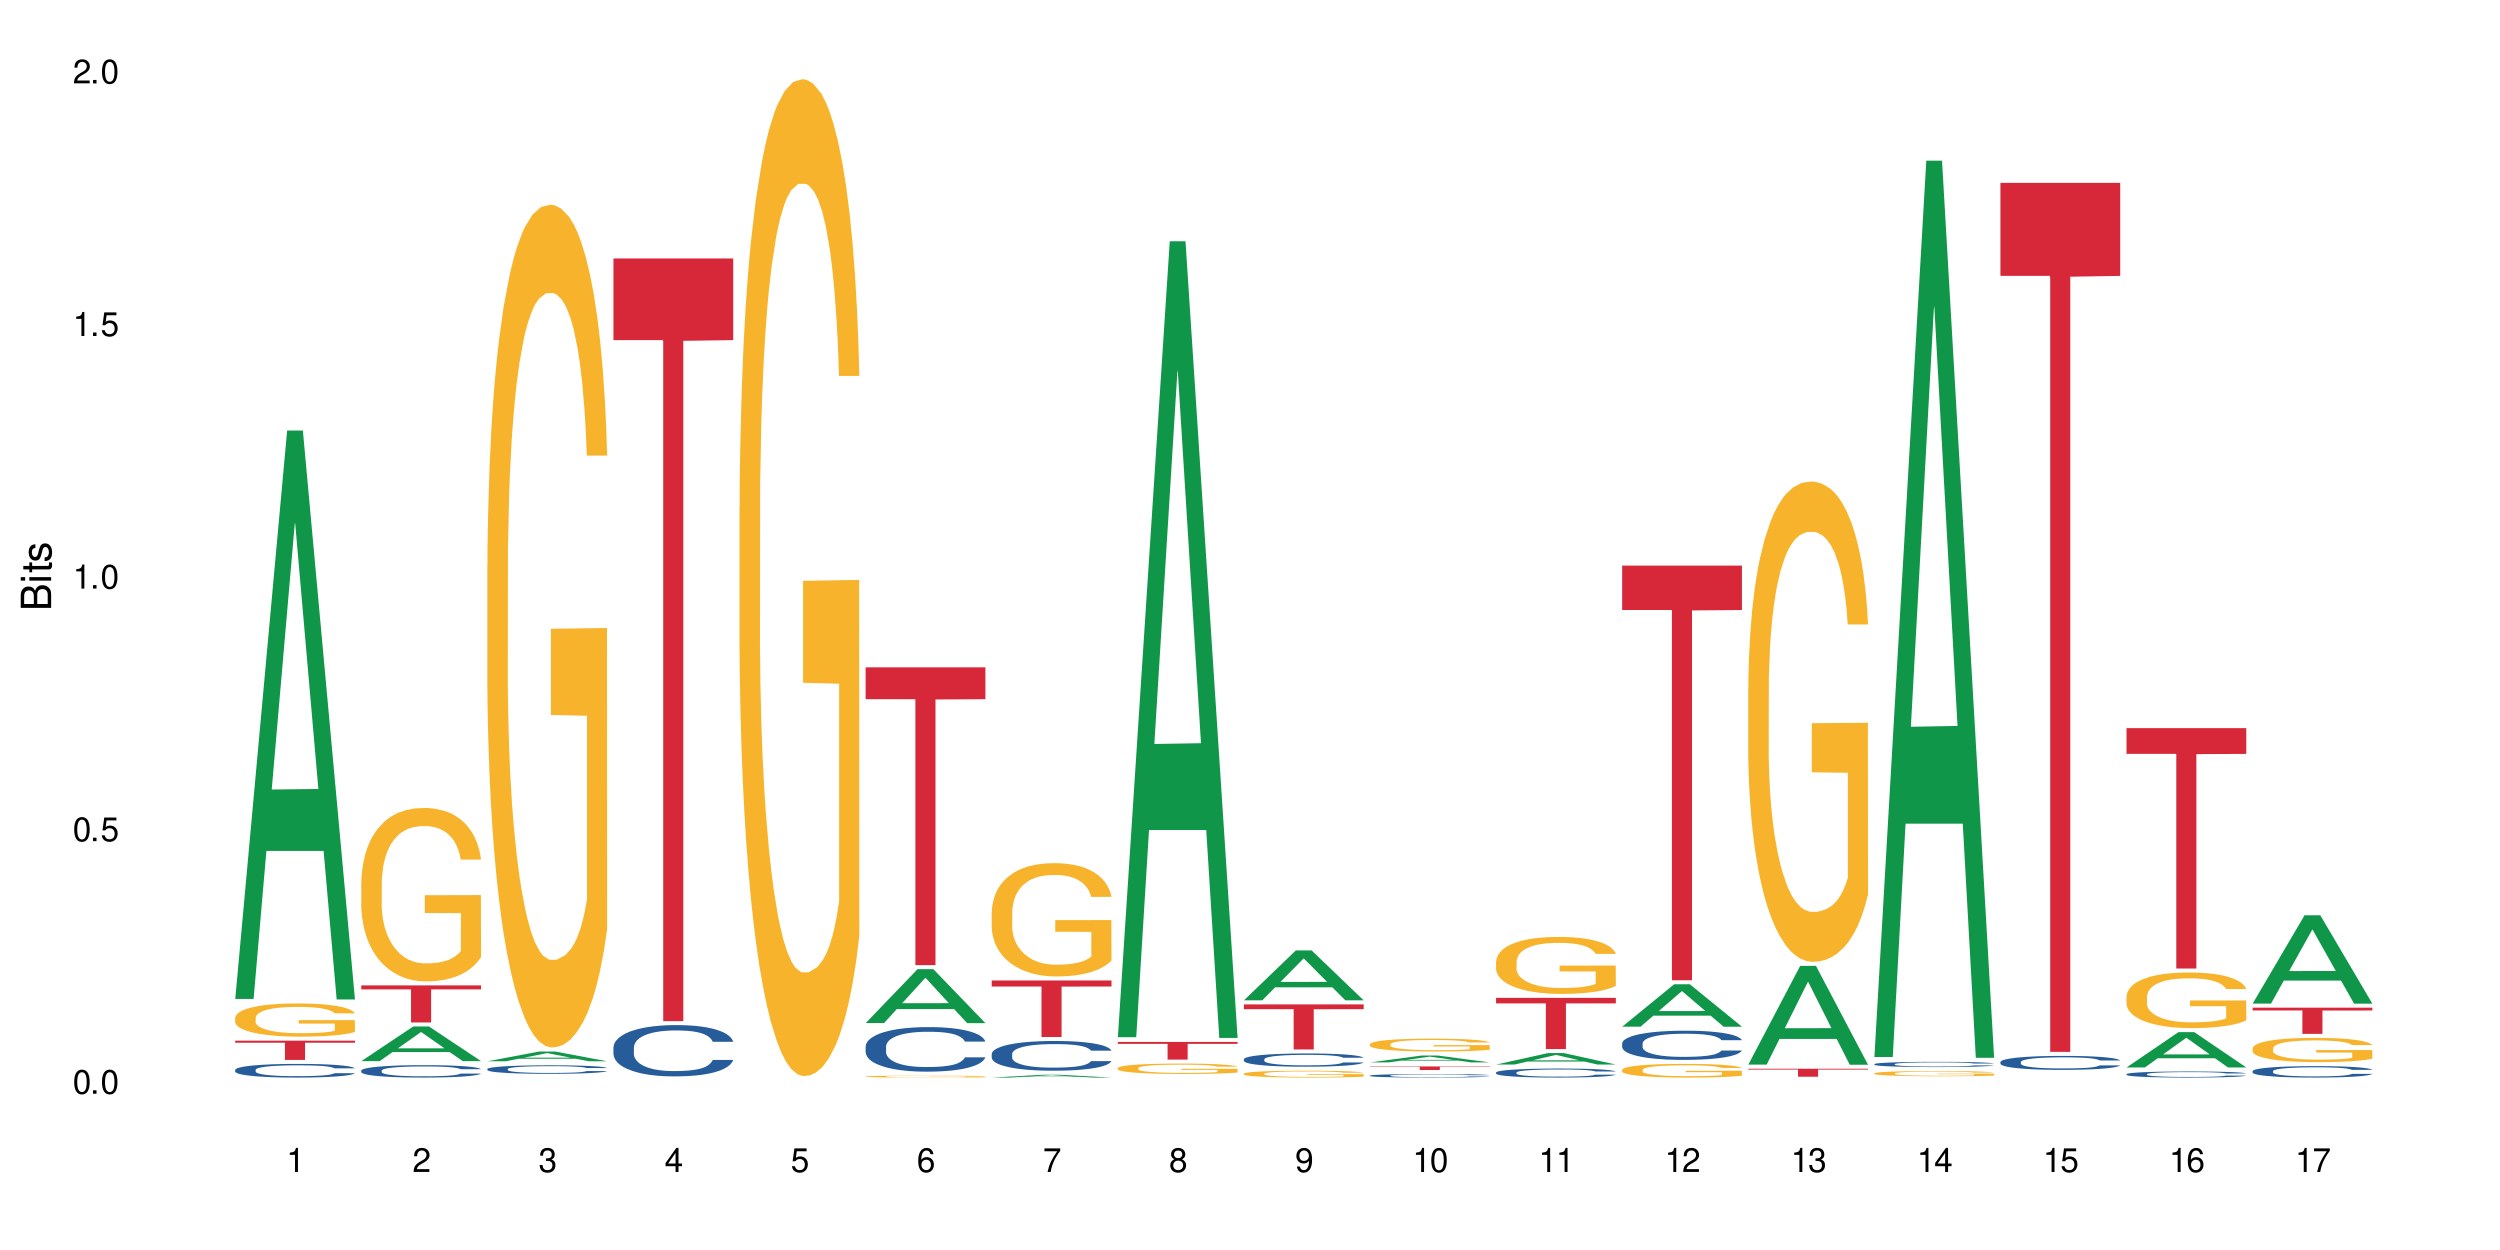 <?xml version="1.0" encoding="UTF-8"?>
<svg xmlns="http://www.w3.org/2000/svg" xmlns:xlink="http://www.w3.org/1999/xlink" width="720" height="360" viewBox="0 0 720 360">
<defs>
<g>
<g id="glyph-0-0">
</g>
<g id="glyph-0-1">
<path d="M 2.641 -6.938 C 2 -6.938 1.422 -6.656 1.078 -6.172 C 0.641 -5.562 0.406 -4.641 0.406 -3.359 C 0.406 -1.016 1.188 0.219 2.641 0.219 C 4.078 0.219 4.859 -1.016 4.859 -3.297 C 4.859 -4.641 4.656 -5.547 4.203 -6.172 C 3.844 -6.656 3.281 -6.938 2.641 -6.938 Z M 2.641 -6.188 C 3.547 -6.188 4 -5.25 4 -3.375 C 4 -1.406 3.562 -0.484 2.625 -0.484 C 1.734 -0.484 1.281 -1.438 1.281 -3.344 C 1.281 -5.25 1.734 -6.188 2.641 -6.188 Z M 2.641 -6.188 "/>
</g>
<g id="glyph-0-2">
<path d="M 1.828 -1 L 0.828 -1 L 0.828 0 L 1.828 0 Z M 1.828 -1 "/>
</g>
<g id="glyph-0-3">
<path d="M 4.562 -6.797 L 1.062 -6.797 L 0.547 -3.094 L 1.328 -3.094 C 1.719 -3.562 2.047 -3.734 2.578 -3.734 C 3.484 -3.734 4.062 -3.109 4.062 -2.094 C 4.062 -1.125 3.484 -0.531 2.578 -0.531 C 1.828 -0.531 1.375 -0.906 1.188 -1.672 L 0.328 -1.672 C 0.453 -1.109 0.547 -0.844 0.75 -0.594 C 1.125 -0.078 1.828 0.219 2.594 0.219 C 3.969 0.219 4.922 -0.781 4.922 -2.219 C 4.922 -3.562 4.031 -4.484 2.719 -4.484 C 2.25 -4.484 1.859 -4.359 1.469 -4.062 L 1.734 -5.969 L 4.562 -5.969 Z M 4.562 -6.797 "/>
</g>
<g id="glyph-0-4">
<path d="M 2.484 -4.938 L 2.484 0 L 3.328 0 L 3.328 -6.938 L 2.766 -6.938 C 2.469 -5.875 2.281 -5.734 0.984 -5.562 L 0.984 -4.938 Z M 2.484 -4.938 "/>
</g>
<g id="glyph-0-5">
<path d="M 4.859 -0.828 L 1.281 -0.828 C 1.359 -1.406 1.672 -1.781 2.5 -2.281 L 3.469 -2.828 C 4.406 -3.344 4.906 -4.062 4.906 -4.906 C 4.906 -5.484 4.672 -6.031 4.266 -6.406 C 3.859 -6.766 3.375 -6.938 2.719 -6.938 C 1.859 -6.938 1.219 -6.625 0.844 -6.031 C 0.609 -5.672 0.5 -5.234 0.484 -4.531 L 1.328 -4.531 C 1.359 -5.016 1.406 -5.281 1.531 -5.516 C 1.75 -5.938 2.188 -6.203 2.703 -6.203 C 3.469 -6.203 4.031 -5.641 4.031 -4.891 C 4.031 -4.344 3.719 -3.859 3.125 -3.516 L 2.234 -3 C 0.812 -2.172 0.406 -1.531 0.328 -0.016 L 4.859 -0.016 Z M 4.859 -0.828 "/>
</g>
<g id="glyph-0-6">
<path d="M 2.125 -3.188 L 2.578 -3.188 C 3.5 -3.188 3.984 -2.766 3.984 -1.922 C 3.984 -1.062 3.469 -0.531 2.594 -0.531 C 1.656 -0.531 1.203 -1 1.156 -2.016 L 0.312 -2.016 C 0.344 -1.453 0.438 -1.094 0.609 -0.781 C 0.953 -0.109 1.625 0.219 2.547 0.219 C 3.953 0.219 4.859 -0.625 4.859 -1.938 C 4.859 -2.828 4.516 -3.297 3.703 -3.594 C 4.344 -3.844 4.656 -4.328 4.656 -5.031 C 4.656 -6.219 3.875 -6.938 2.578 -6.938 C 1.203 -6.938 0.484 -6.172 0.453 -4.703 L 1.297 -4.703 C 1.312 -5.125 1.344 -5.359 1.453 -5.578 C 1.641 -5.969 2.062 -6.203 2.594 -6.203 C 3.344 -6.203 3.797 -5.75 3.797 -5 C 3.797 -4.516 3.609 -4.219 3.25 -4.047 C 3.016 -3.953 2.703 -3.922 2.125 -3.906 Z M 2.125 -3.188 "/>
</g>
<g id="glyph-0-7">
<path d="M 3.141 -1.672 L 3.141 0 L 3.984 0 L 3.984 -1.672 L 4.984 -1.672 L 4.984 -2.438 L 3.984 -2.438 L 3.984 -6.938 L 3.359 -6.938 L 0.266 -2.578 L 0.266 -1.672 Z M 3.141 -2.438 L 1 -2.438 L 3.141 -5.5 Z M 3.141 -2.438 "/>
</g>
<g id="glyph-0-8">
<path d="M 4.781 -5.125 C 4.609 -6.266 3.891 -6.938 2.844 -6.938 C 2.094 -6.938 1.422 -6.578 1.031 -5.953 C 0.594 -5.266 0.406 -4.422 0.406 -3.172 C 0.406 -2 0.578 -1.25 0.984 -0.641 C 1.359 -0.078 1.953 0.219 2.703 0.219 C 3.984 0.219 4.922 -0.75 4.922 -2.094 C 4.922 -3.375 4.062 -4.281 2.844 -4.281 C 2.172 -4.281 1.641 -4.031 1.281 -3.516 C 1.281 -5.234 1.828 -6.188 2.797 -6.188 C 3.391 -6.188 3.797 -5.797 3.938 -5.125 Z M 2.734 -3.531 C 3.547 -3.531 4.062 -2.953 4.062 -2.031 C 4.062 -1.156 3.484 -0.531 2.703 -0.531 C 1.922 -0.531 1.328 -1.188 1.328 -2.078 C 1.328 -2.938 1.906 -3.531 2.734 -3.531 Z M 2.734 -3.531 "/>
</g>
<g id="glyph-0-9">
<path d="M 4.984 -6.797 L 0.438 -6.797 L 0.438 -5.969 L 4.109 -5.969 C 2.5 -3.656 1.828 -2.234 1.328 0 L 2.219 0 C 2.594 -2.172 3.453 -4.047 4.984 -6.094 Z M 4.984 -6.797 "/>
</g>
<g id="glyph-0-10">
<path d="M 3.75 -3.656 C 4.469 -4.094 4.688 -4.438 4.688 -5.078 C 4.688 -6.172 3.844 -6.938 2.641 -6.938 C 1.438 -6.938 0.594 -6.172 0.594 -5.094 C 0.594 -4.438 0.812 -4.094 1.516 -3.656 C 0.734 -3.266 0.359 -2.703 0.359 -1.922 C 0.359 -0.656 1.281 0.219 2.641 0.219 C 3.984 0.219 4.922 -0.656 4.922 -1.922 C 4.922 -2.703 4.531 -3.266 3.75 -3.656 Z M 2.641 -6.188 C 3.359 -6.188 3.812 -5.75 3.812 -5.062 C 3.812 -4.406 3.344 -3.984 2.641 -3.984 C 1.922 -3.984 1.453 -4.406 1.453 -5.078 C 1.453 -5.75 1.922 -6.188 2.641 -6.188 Z M 2.641 -3.266 C 3.484 -3.266 4.062 -2.719 4.062 -1.906 C 4.062 -1.078 3.484 -0.531 2.625 -0.531 C 1.797 -0.531 1.219 -1.094 1.219 -1.906 C 1.219 -2.719 1.781 -3.266 2.641 -3.266 Z M 2.641 -3.266 "/>
</g>
<g id="glyph-0-11">
<path d="M 0.516 -1.578 C 0.672 -0.453 1.406 0.219 2.438 0.219 C 3.188 0.219 3.859 -0.141 4.266 -0.766 C 4.688 -1.453 4.891 -2.297 4.891 -3.547 C 4.891 -4.719 4.703 -5.453 4.312 -6.078 C 3.938 -6.641 3.344 -6.938 2.594 -6.938 C 1.297 -6.938 0.359 -5.969 0.359 -4.625 C 0.359 -3.344 1.234 -2.453 2.453 -2.453 C 3.094 -2.453 3.578 -2.672 4.016 -3.203 C 4 -1.484 3.469 -0.531 2.5 -0.531 C 1.906 -0.531 1.484 -0.906 1.359 -1.578 Z M 2.578 -6.203 C 3.375 -6.203 3.969 -5.531 3.969 -4.641 C 3.969 -3.797 3.391 -3.188 2.547 -3.188 C 1.734 -3.188 1.234 -3.766 1.234 -4.688 C 1.234 -5.562 1.797 -6.203 2.578 -6.203 Z M 2.578 -6.203 "/>
</g>
<g id="glyph-1-0">
</g>
<g id="glyph-1-1">
<path d="M 0 -0.953 L 0 -4.891 C 0 -5.719 -0.234 -6.344 -0.734 -6.797 C -1.188 -7.234 -1.812 -7.469 -2.5 -7.469 C -3.547 -7.469 -4.188 -7 -4.625 -5.875 C -4.984 -6.688 -5.625 -7.094 -6.531 -7.094 C -7.172 -7.094 -7.734 -6.859 -8.141 -6.391 C -8.562 -5.922 -8.75 -5.344 -8.75 -4.5 L -8.75 -0.953 Z M -4.984 -2.062 L -7.766 -2.062 L -7.766 -4.219 C -7.766 -4.844 -7.688 -5.203 -7.453 -5.5 C -7.219 -5.812 -6.859 -5.969 -6.375 -5.969 C -5.891 -5.969 -5.531 -5.812 -5.297 -5.5 C -5.062 -5.203 -4.984 -4.844 -4.984 -4.219 Z M -0.984 -2.062 L -4 -2.062 L -4 -4.781 C -4 -5.766 -3.438 -6.359 -2.484 -6.359 C -1.547 -6.359 -0.984 -5.766 -0.984 -4.781 Z M -0.984 -2.062 "/>
</g>
<g id="glyph-1-2">
<path d="M -6.281 -1.797 L -6.281 -0.797 L 0 -0.797 L 0 -1.797 Z M -8.75 -1.797 L -8.75 -0.797 L -7.484 -0.797 L -7.484 -1.797 Z M -8.75 -1.797 "/>
</g>
<g id="glyph-1-3">
<path d="M -6.281 -3.047 L -6.281 -2.016 L -8.016 -2.016 L -8.016 -1.016 L -6.281 -1.016 L -6.281 -0.172 L -5.469 -0.172 L -5.469 -1.016 L -0.719 -1.016 C -0.078 -1.016 0.281 -1.453 0.281 -2.234 C 0.281 -2.5 0.25 -2.719 0.188 -3.047 L -0.641 -3.047 C -0.609 -2.906 -0.594 -2.766 -0.594 -2.562 C -0.594 -2.141 -0.719 -2.016 -1.156 -2.016 L -5.469 -2.016 L -5.469 -3.047 Z M -6.281 -3.047 "/>
</g>
<g id="glyph-1-4">
<path d="M -4.531 -5.25 C -5.766 -5.25 -6.469 -4.422 -6.469 -2.969 C -6.469 -1.516 -5.719 -0.562 -4.547 -0.562 C -3.562 -0.562 -3.094 -1.062 -2.734 -2.562 L -2.516 -3.484 C -2.344 -4.188 -2.094 -4.469 -1.641 -4.469 C -1.047 -4.469 -0.641 -3.875 -0.641 -3 C -0.641 -2.453 -0.797 -2 -1.062 -1.75 C -1.25 -1.594 -1.422 -1.531 -1.875 -1.469 L -1.875 -0.406 C -0.422 -0.453 0.281 -1.266 0.281 -2.922 C 0.281 -4.5 -0.5 -5.516 -1.719 -5.516 C -2.656 -5.516 -3.172 -4.984 -3.469 -3.734 L -3.703 -2.766 C -3.891 -1.953 -4.156 -1.609 -4.594 -1.609 C -5.188 -1.609 -5.547 -2.125 -5.547 -2.938 C -5.547 -3.75 -5.203 -4.172 -4.531 -4.203 Z M -4.531 -5.25 "/>
</g>
</g>
</defs>
<rect x="-72" y="-36" width="864" height="432" fill="rgb(100%, 100%, 100%)" fill-opacity="1"/>
<path fill-rule="nonzero" fill="rgb(6.275%, 58.824%, 28.235%)" fill-opacity="1" d="M 67.73 287.688 L 67.77 287.535 L 82.695 123.992 L 87.227 123.992 L 102.23 287.84 L 96.957 287.84 L 93.199 245.07 L 76.723 245.07 L 73.039 287.688 L 67.73 287.688 L 78.309 227.379 L 91.688 227.223 L 85.016 150.762 L 84.941 150.609 L 84.871 151.07 L 78.273 227.223 L 78.309 227.379 Z M 67.73 287.688 "/>
<path fill-rule="nonzero" fill="rgb(14.51%, 36.078%, 60%)" fill-opacity="1" d="M 67.73 308.117 L 67.773 308.117 L 67.773 308.027 L 67.898 307.891 L 68.195 307.719 L 68.488 307.602 L 69.246 307.391 L 70.297 307.184 L 71.391 307.027 L 72.191 306.934 L 72.906 306.859 L 74.547 306.727 L 75.598 306.66 L 76.734 306.598 L 78.121 306.535 L 79.133 306.5 L 81.402 306.441 L 83.086 306.418 L 84.391 306.406 L 87.211 306.406 L 88.891 306.422 L 90.113 306.438 L 91.457 306.469 L 92.594 306.5 L 94.57 306.578 L 96.34 306.68 L 97.137 306.738 L 98.402 306.848 L 99.367 306.957 L 100.043 307.051 L 100.797 307.184 L 101.473 307.344 L 101.977 307.527 L 102.23 307.684 L 96.34 307.684 L 96.043 307.539 L 95.707 307.43 L 95.078 307.281 L 94.445 307.176 L 93.562 307.07 L 92.762 307.004 L 91.668 306.938 L 90.703 306.891 L 89.691 306.859 L 88.723 306.84 L 86.875 306.816 L 84.727 306.816 L 83.93 306.824 L 82.289 306.852 L 81.402 306.879 L 80.141 306.93 L 79.258 306.977 L 78.207 307.047 L 77.492 307.109 L 76.609 307.203 L 75.977 307.285 L 75.262 307.402 L 74.84 307.492 L 74.461 307.594 L 74.125 307.711 L 73.875 307.84 L 73.703 307.973 L 73.621 308.102 L 73.621 308.66 L 73.703 308.789 L 73.914 308.938 L 74.461 309.16 L 75.262 309.348 L 76.188 309.5 L 77.07 309.609 L 77.574 309.656 L 78.25 309.715 L 79.301 309.789 L 80.816 309.859 L 81.699 309.887 L 83.043 309.918 L 84.434 309.93 L 86.285 309.93 L 87.926 309.918 L 89.02 309.898 L 90.156 309.871 L 91.711 309.809 L 92.68 309.75 L 93.52 309.684 L 94.152 309.613 L 94.57 309.559 L 95.203 309.445 L 95.707 309.324 L 96.086 309.199 L 96.34 309.074 L 102.23 309.074 L 101.977 309.219 L 101.598 309.359 L 101.219 309.465 L 100.629 309.59 L 99.957 309.703 L 98.988 309.828 L 98.191 309.91 L 97.137 310 L 96.172 310.066 L 95.117 310.129 L 93.562 310.203 L 92.551 310.238 L 91.457 310.27 L 90.156 310.297 L 88.516 310.324 L 86.746 310.34 L 85.105 310.34 L 83.34 310.336 L 82.035 310.32 L 80.309 310.289 L 78.164 310.223 L 76.609 310.156 L 75.387 310.086 L 74.336 310.016 L 73.156 309.918 L 71.645 309.758 L 70.719 309.637 L 70.086 309.535 L 69.371 309.395 L 68.867 309.27 L 68.277 309.066 L 67.855 308.812 L 67.73 308.613 Z M 67.73 308.117 "/>
<path fill-rule="nonzero" fill="rgb(96.863%, 70.196%, 16.863%)" fill-opacity="1" d="M 67.73 293.09 L 67.773 293.082 L 67.773 292.906 L 67.941 292.516 L 68.363 291.973 L 68.91 291.527 L 69.496 291.18 L 69.875 290.996 L 70.508 290.734 L 71.055 290.543 L 72.441 290.148 L 74.211 289.781 L 75.176 289.625 L 76.27 289.477 L 77.828 289.309 L 78.543 289.25 L 80.73 289.109 L 83.215 289.023 L 85.949 288.996 L 87.211 289.004 L 88.934 289.039 L 91.289 289.137 L 92.637 289.223 L 93.688 289.309 L 94.781 289.422 L 96.129 289.598 L 97.391 289.809 L 98.402 290.016 L 99.41 290.277 L 100.25 290.559 L 100.965 290.863 L 101.598 291.23 L 101.977 291.535 L 102.23 291.844 L 96.383 291.844 L 96.043 291.535 L 95.664 291.301 L 95.035 291.012 L 94.402 290.805 L 93.773 290.637 L 92.594 290.41 L 91.586 290.27 L 90.324 290.148 L 89.102 290.07 L 87.715 290.016 L 86.875 290 L 84.645 290 L 82.625 290.062 L 81.445 290.129 L 80.605 290.199 L 79.426 290.332 L 78.711 290.438 L 78.289 290.508 L 77.027 290.777 L 76.188 291.02 L 75.723 291.188 L 75.137 291.449 L 74.715 291.684 L 74.25 292.035 L 74 292.297 L 73.664 292.891 L 73.621 294.461 L 73.746 294.793 L 74 295.152 L 74.336 295.465 L 74.84 295.797 L 75.348 296.051 L 76.23 296.391 L 76.988 296.617 L 77.574 296.766 L 78.711 297 L 79.176 297.078 L 80.27 297.238 L 81.402 297.359 L 82.793 297.465 L 83.844 297.516 L 85.527 297.559 L 87.672 297.559 L 90.195 297.508 L 91.797 297.438 L 92.891 297.367 L 93.605 297.309 L 94.488 297.211 L 95.117 297.125 L 95.707 297.027 L 96.422 296.879 L 96.422 294.793 L 86.031 294.785 L 86.031 293.805 L 102.188 293.797 L 102.23 297.211 L 101.344 297.445 L 100.25 297.672 L 99.199 297.848 L 98.105 297.996 L 96.551 298.164 L 95.289 298.266 L 93.352 298.391 L 91.586 298.469 L 89.734 298.52 L 88.094 298.547 L 86.156 298.555 L 84.434 298.539 L 82.582 298.484 L 81.109 298.414 L 79.762 298.328 L 78.418 298.215 L 76.734 298.031 L 75.641 297.883 L 74.504 297.699 L 73.367 297.48 L 72.359 297.246 L 71.688 297.062 L 71.012 296.852 L 70.297 296.59 L 69.625 296.293 L 69.121 296.023 L 68.656 295.719 L 68.32 295.43 L 67.984 295.039 L 67.816 294.723 L 67.73 294.453 Z M 67.73 293.09 "/>
<path fill-rule="nonzero" fill="rgb(83.922%, 15.686%, 22.353%)" fill-opacity="1" d="M 67.73 299.711 L 102.23 299.711 L 102.23 300.305 L 87.852 300.309 L 87.852 305.254 L 82.066 305.254 L 82.066 300.312 L 81.984 300.305 L 67.73 300.305 Z M 67.73 299.711 "/>
<path fill-rule="nonzero" fill="rgb(6.275%, 58.824%, 28.235%)" fill-opacity="1" d="M 104.043 305.605 L 104.082 305.594 L 119.008 295.621 L 123.543 295.621 L 138.543 305.613 L 133.273 305.613 L 129.512 303.004 L 113.039 303.004 L 109.352 305.605 L 104.043 305.605 L 114.621 301.926 L 128 301.918 L 121.332 297.254 L 121.258 297.246 L 121.184 297.273 L 114.586 301.918 L 114.621 301.926 Z M 104.043 305.605 "/>
<path fill-rule="nonzero" fill="rgb(14.51%, 36.078%, 60%)" fill-opacity="1" d="M 104.043 308.324 L 104.086 308.32 L 104.086 308.242 L 104.211 308.117 L 104.508 307.961 L 104.801 307.852 L 105.559 307.66 L 106.609 307.473 L 107.703 307.328 L 108.504 307.246 L 109.219 307.18 L 110.859 307.059 L 111.91 306.996 L 113.047 306.941 L 114.438 306.887 L 115.445 306.852 L 117.719 306.801 L 119.398 306.777 L 120.703 306.77 L 123.523 306.77 L 125.207 306.781 L 126.426 306.797 L 127.773 306.824 L 128.91 306.852 L 130.887 306.926 L 132.652 307.016 L 133.453 307.066 L 134.715 307.168 L 135.684 307.27 L 136.355 307.352 L 137.113 307.473 L 137.785 307.621 L 138.289 307.785 L 138.543 307.926 L 132.652 307.926 L 132.359 307.797 L 132.023 307.695 L 131.391 307.562 L 130.758 307.469 L 129.875 307.371 L 129.078 307.309 L 127.984 307.246 L 127.016 307.207 L 126.004 307.18 L 125.039 307.16 L 123.188 307.141 L 121.043 307.141 L 120.242 307.148 L 118.602 307.172 L 117.719 307.195 L 116.457 307.242 L 115.57 307.285 L 114.52 307.348 L 113.805 307.406 L 112.922 307.488 L 112.289 307.566 L 111.574 307.672 L 111.156 307.754 L 110.777 307.848 L 110.438 307.953 L 110.188 308.066 L 110.02 308.188 L 109.934 308.305 L 109.934 308.812 L 110.02 308.93 L 110.23 309.066 L 110.777 309.266 L 111.574 309.441 L 112.5 309.578 L 113.383 309.676 L 113.891 309.723 L 114.562 309.773 L 115.613 309.84 L 117.129 309.902 L 118.012 309.93 L 119.359 309.957 L 120.746 309.969 L 122.598 309.969 L 124.238 309.957 L 125.332 309.941 L 126.469 309.914 L 128.023 309.859 L 128.992 309.805 L 129.832 309.742 L 130.465 309.684 L 130.887 309.629 L 131.516 309.527 L 132.023 309.418 L 132.398 309.301 L 132.652 309.191 L 138.543 309.191 L 138.289 309.324 L 137.91 309.449 L 137.531 309.543 L 136.945 309.66 L 136.27 309.762 L 135.305 309.875 L 134.504 309.949 L 133.453 310.031 L 132.484 310.094 L 131.434 310.148 L 129.875 310.215 L 128.867 310.246 L 127.773 310.277 L 126.469 310.301 L 124.828 310.324 L 123.059 310.34 L 121.418 310.34 L 119.652 310.336 L 118.348 310.32 L 116.625 310.293 L 114.477 310.234 L 112.922 310.172 L 111.703 310.109 L 110.648 310.043 L 109.473 309.957 L 107.957 309.812 L 107.031 309.703 L 106.402 309.609 L 105.684 309.48 L 105.18 309.367 L 104.59 309.184 L 104.172 308.953 L 104.043 308.773 Z M 104.043 308.324 "/>
<path fill-rule="nonzero" fill="rgb(96.863%, 70.196%, 16.863%)" fill-opacity="1" d="M 104.043 254.086 L 104.086 254.039 L 104.086 253.129 L 104.254 251.074 L 104.676 248.246 L 105.223 245.918 L 105.812 244.094 L 106.191 243.137 L 106.82 241.766 L 107.367 240.762 L 108.758 238.711 L 110.523 236.793 L 111.492 235.973 L 112.586 235.199 L 114.141 234.332 L 114.855 234.012 L 117.043 233.281 L 119.527 232.824 L 122.262 232.688 L 123.523 232.734 L 125.25 232.918 L 127.605 233.418 L 128.949 233.875 L 130.004 234.332 L 131.098 234.922 L 132.441 235.836 L 133.703 236.93 L 134.715 238.027 L 135.723 239.395 L 136.566 240.855 L 137.281 242.453 L 137.91 244.367 L 138.289 245.965 L 138.543 247.562 L 132.695 247.562 L 132.359 245.965 L 131.98 244.734 L 131.348 243.227 L 130.719 242.133 L 130.086 241.266 L 128.91 240.078 L 127.898 239.348 L 126.637 238.711 L 125.418 238.301 L 124.027 238.027 L 123.188 237.934 L 120.957 237.934 L 118.938 238.254 L 117.758 238.621 L 116.918 238.984 L 115.738 239.668 L 115.023 240.215 L 114.605 240.582 L 113.344 241.996 L 112.5 243.273 L 112.039 244.141 L 111.449 245.508 L 111.027 246.738 L 110.566 248.566 L 110.312 249.934 L 109.977 253.035 L 109.934 261.25 L 110.062 262.98 L 110.312 264.852 L 110.648 266.496 L 111.156 268.23 L 111.66 269.551 L 112.543 271.332 L 113.301 272.52 L 113.891 273.293 L 115.023 274.523 L 115.488 274.938 L 116.582 275.758 L 117.719 276.395 L 119.105 276.941 L 120.156 277.219 L 121.84 277.445 L 123.984 277.445 L 126.512 277.172 L 128.109 276.805 L 129.203 276.441 L 129.918 276.121 L 130.801 275.621 L 131.434 275.164 L 132.023 274.66 L 132.738 273.887 L 132.738 262.98 L 122.344 262.938 L 122.344 257.828 L 138.5 257.781 L 138.543 275.621 L 137.66 276.852 L 136.566 278.039 L 135.512 278.949 L 134.418 279.727 L 132.863 280.594 L 131.602 281.141 L 129.664 281.777 L 127.898 282.191 L 126.047 282.465 L 124.406 282.602 L 122.473 282.645 L 120.746 282.555 L 118.895 282.281 L 117.422 281.918 L 116.078 281.461 L 114.73 280.867 L 113.047 279.91 L 111.953 279.133 L 110.816 278.176 L 109.684 277.035 L 108.672 275.801 L 108 274.844 L 107.324 273.75 L 106.609 272.379 L 105.938 270.828 L 105.434 269.414 L 104.969 267.82 L 104.633 266.312 L 104.297 264.258 L 104.129 262.617 L 104.043 261.203 Z M 104.043 254.086 "/>
<path fill-rule="nonzero" fill="rgb(83.922%, 15.686%, 22.353%)" fill-opacity="1" d="M 104.043 283.801 L 138.543 283.801 L 138.543 284.941 L 124.164 284.953 L 124.164 294.469 L 118.379 294.469 L 118.379 284.961 L 118.297 284.941 L 104.043 284.941 Z M 104.043 283.801 "/>
<path fill-rule="nonzero" fill="rgb(6.275%, 58.824%, 28.235%)" fill-opacity="1" d="M 140.359 305.648 L 140.395 305.645 L 155.32 302.836 L 159.855 302.836 L 174.855 305.652 L 169.586 305.652 L 165.828 304.918 L 149.352 304.918 L 145.664 305.648 L 140.359 305.648 L 150.938 304.613 L 164.316 304.609 L 157.645 303.297 L 157.57 303.293 L 157.496 303.301 L 150.898 304.609 L 150.938 304.613 Z M 140.359 305.648 "/>
<path fill-rule="nonzero" fill="rgb(14.51%, 36.078%, 60%)" fill-opacity="1" d="M 140.359 307.875 L 140.398 307.871 L 140.398 307.816 L 140.527 307.73 L 140.82 307.625 L 141.117 307.551 L 141.871 307.418 L 142.926 307.289 L 144.02 307.191 L 144.816 307.133 L 145.531 307.09 L 147.172 307.004 L 148.227 306.965 L 149.359 306.926 L 150.75 306.887 L 151.758 306.863 L 154.031 306.828 L 155.715 306.812 L 157.02 306.805 L 159.836 306.805 L 161.52 306.816 L 162.738 306.824 L 164.086 306.844 L 165.223 306.863 L 167.199 306.914 L 168.965 306.977 L 169.766 307.012 L 171.027 307.082 L 171.996 307.148 L 172.668 307.207 L 173.426 307.289 L 174.098 307.391 L 174.605 307.504 L 174.855 307.602 L 168.965 307.602 L 168.672 307.512 L 168.336 307.441 L 167.703 307.352 L 167.074 307.285 L 166.191 307.223 L 165.391 307.18 L 164.297 307.137 L 163.328 307.109 L 162.32 307.09 L 161.352 307.074 L 159.5 307.062 L 157.355 307.062 L 156.555 307.066 L 154.914 307.086 L 154.031 307.102 L 152.77 307.133 L 151.887 307.16 L 150.832 307.207 L 150.117 307.242 L 149.234 307.301 L 148.605 307.352 L 147.891 307.426 L 147.469 307.484 L 147.09 307.547 L 146.754 307.621 L 146.5 307.699 L 146.332 307.781 L 146.25 307.863 L 146.25 308.211 L 146.332 308.289 L 146.543 308.383 L 147.09 308.52 L 147.891 308.641 L 148.812 308.734 L 149.699 308.801 L 150.203 308.832 L 150.875 308.867 L 151.926 308.914 L 153.441 308.957 L 154.324 308.977 L 155.672 308.996 L 157.059 309.004 L 158.91 309.004 L 160.551 308.996 L 161.645 308.984 L 162.781 308.965 L 164.34 308.926 L 165.305 308.891 L 166.148 308.848 L 166.777 308.805 L 167.199 308.77 L 167.832 308.699 L 168.336 308.625 L 168.715 308.547 L 168.965 308.469 L 174.855 308.469 L 174.605 308.559 L 174.227 308.648 L 173.848 308.711 L 173.258 308.789 L 172.586 308.859 L 171.617 308.938 L 170.816 308.988 L 169.766 309.047 L 168.797 309.09 L 167.746 309.125 L 166.191 309.172 L 165.18 309.195 L 164.086 309.215 L 162.781 309.23 L 161.141 309.246 L 159.375 309.258 L 157.734 309.258 L 155.965 309.254 L 154.664 309.246 L 152.938 309.227 L 150.793 309.184 L 149.234 309.141 L 148.016 309.102 L 146.965 309.055 L 145.785 308.996 L 144.27 308.895 L 143.344 308.82 L 142.715 308.758 L 142 308.668 L 141.492 308.59 L 140.906 308.465 L 140.484 308.305 L 140.359 308.184 Z M 140.359 307.875 "/>
<path fill-rule="nonzero" fill="rgb(96.863%, 70.196%, 16.863%)" fill-opacity="1" d="M 140.359 162.91 L 140.398 162.688 L 140.398 158.254 L 140.57 148.277 L 140.988 134.535 L 141.535 123.227 L 142.125 114.359 L 142.504 109.703 L 143.137 103.055 L 143.684 98.176 L 145.07 88.203 L 146.836 78.891 L 147.805 74.902 L 148.898 71.133 L 150.457 66.922 L 151.172 65.367 L 153.359 61.82 L 155.84 59.605 L 158.574 58.938 L 159.836 59.16 L 161.562 60.047 L 163.918 62.488 L 165.266 64.703 L 166.316 66.922 L 167.41 69.801 L 168.754 74.234 L 170.02 79.555 L 171.027 84.875 L 172.039 91.527 L 172.879 98.621 L 173.594 106.379 L 174.227 115.691 L 174.605 123.449 L 174.855 131.207 L 169.008 131.207 L 168.672 123.449 L 168.293 117.465 L 167.66 110.148 L 167.031 104.828 L 166.398 100.617 L 165.223 94.852 L 164.211 91.305 L 162.949 88.203 L 161.73 86.207 L 160.34 84.875 L 159.5 84.434 L 157.27 84.434 L 155.25 85.984 L 154.074 87.758 L 153.23 89.531 L 152.055 92.855 L 151.34 95.516 L 150.918 97.289 L 149.656 104.164 L 148.812 110.371 L 148.352 114.582 L 147.762 121.23 L 147.344 127.219 L 146.879 136.086 L 146.625 142.734 L 146.289 157.809 L 146.25 197.715 L 146.375 206.137 L 146.625 215.227 L 146.965 223.207 L 147.469 231.629 L 147.973 238.059 L 148.855 246.703 L 149.613 252.469 L 150.203 256.238 L 151.34 262.223 L 151.801 264.219 L 152.895 268.207 L 154.031 271.312 L 155.418 273.973 L 156.473 275.301 L 158.152 276.41 L 160.301 276.41 L 162.824 275.082 L 164.422 273.309 L 165.516 271.535 L 166.23 269.98 L 167.113 267.543 L 167.746 265.328 L 168.336 262.887 L 169.051 259.121 L 169.051 206.137 L 158.66 205.914 L 158.66 181.086 L 174.812 180.863 L 174.855 267.543 L 173.973 273.527 L 172.879 279.293 L 171.828 283.727 L 170.734 287.496 L 169.176 291.707 L 167.914 294.367 L 165.98 297.469 L 164.211 299.465 L 162.359 300.797 L 160.719 301.461 L 158.785 301.684 L 157.059 301.238 L 155.211 299.91 L 153.738 298.137 L 152.391 295.918 L 151.043 293.035 L 149.359 288.383 L 148.266 284.613 L 147.133 279.957 L 145.996 274.414 L 144.984 268.43 L 144.312 263.773 L 143.641 258.453 L 142.926 251.805 L 142.25 244.266 L 141.746 237.395 L 141.285 229.637 L 140.945 222.32 L 140.609 212.344 L 140.441 204.363 L 140.359 197.492 Z M 140.359 162.91 "/>
<path fill-rule="nonzero" fill="rgb(14.51%, 36.078%, 60%)" fill-opacity="1" d="M 176.672 301.664 L 176.715 301.652 L 176.715 301.328 L 176.84 300.812 L 177.133 300.168 L 177.43 299.723 L 178.188 298.926 L 179.238 298.156 L 180.332 297.562 L 181.133 297.211 L 181.848 296.941 L 183.488 296.441 L 184.539 296.188 L 185.676 295.957 L 187.062 295.727 L 188.074 295.594 L 190.344 295.375 L 192.027 295.281 L 193.332 295.242 L 196.152 295.242 L 197.832 295.297 L 199.055 295.363 L 200.398 295.469 L 201.535 295.594 L 203.512 295.891 L 205.281 296.266 L 206.078 296.484 L 207.34 296.902 L 208.309 297.305 L 208.98 297.656 L 209.738 298.156 L 210.414 298.762 L 210.918 299.449 L 211.168 300.031 L 205.281 300.031 L 204.984 299.492 L 204.648 299.074 L 204.02 298.52 L 203.387 298.129 L 202.504 297.738 L 201.703 297.48 L 200.609 297.227 L 199.641 297.062 L 198.633 296.941 L 197.664 296.859 L 195.812 296.781 L 193.668 296.781 L 192.867 296.805 L 191.227 296.914 L 190.344 297.008 L 189.082 297.199 L 188.199 297.375 L 187.148 297.645 L 186.434 297.871 L 185.547 298.223 L 184.918 298.535 L 184.203 298.98 L 183.781 299.316 L 183.402 299.695 L 183.066 300.141 L 182.812 300.613 L 182.645 301.109 L 182.562 301.598 L 182.562 303.688 L 182.645 304.172 L 182.855 304.742 L 183.402 305.562 L 184.203 306.277 L 185.129 306.844 L 186.012 307.25 L 186.516 307.438 L 187.188 307.656 L 188.242 307.926 L 189.754 308.195 L 190.641 308.301 L 191.984 308.41 L 193.375 308.465 L 195.227 308.465 L 196.867 308.41 L 197.961 308.344 L 199.094 308.234 L 200.652 308.004 L 201.621 307.789 L 202.461 307.535 L 203.094 307.277 L 203.512 307.062 L 204.145 306.645 L 204.648 306.184 L 205.027 305.711 L 205.281 305.254 L 211.168 305.254 L 210.918 305.793 L 210.539 306.32 L 210.16 306.711 L 209.57 307.184 L 208.898 307.602 L 207.93 308.074 L 207.133 308.383 L 206.078 308.723 L 205.113 308.977 L 204.059 309.207 L 202.504 309.477 L 201.492 309.613 L 200.398 309.734 L 199.094 309.84 L 197.453 309.934 L 195.688 309.988 L 194.047 310.004 L 192.281 309.977 L 190.977 309.922 L 189.25 309.801 L 187.105 309.559 L 185.547 309.301 L 184.328 309.043 L 183.277 308.773 L 182.098 308.41 L 180.586 307.816 L 179.66 307.359 L 179.027 306.98 L 178.312 306.453 L 177.809 305.98 L 177.219 305.227 L 176.797 304.27 L 176.672 303.527 Z M 176.672 301.664 "/>
<path fill-rule="nonzero" fill="rgb(83.922%, 15.686%, 22.353%)" fill-opacity="1" d="M 176.672 74.441 L 211.168 74.441 L 211.168 97.953 L 196.793 98.16 L 196.793 294.086 L 191.008 294.086 L 191.008 98.363 L 190.922 97.953 L 176.672 97.953 Z M 176.672 74.441 "/>
<path fill-rule="nonzero" fill="rgb(96.863%, 70.196%, 16.863%)" fill-opacity="1" d="M 212.984 145.773 L 213.027 145.512 L 213.027 140.27 L 213.195 128.469 L 213.617 112.211 L 214.164 98.836 L 214.754 88.348 L 215.133 82.84 L 215.762 74.973 L 216.309 69.203 L 217.699 57.402 L 219.465 46.391 L 220.434 41.672 L 221.527 37.211 L 223.082 32.23 L 223.797 30.395 L 225.984 26.199 L 228.469 23.578 L 231.203 22.789 L 232.465 23.051 L 234.188 24.102 L 236.547 26.984 L 237.891 29.609 L 238.941 32.23 L 240.035 35.641 L 241.383 40.883 L 242.645 47.176 L 243.656 53.469 L 244.664 61.336 L 245.508 69.73 L 246.223 78.906 L 246.852 89.922 L 247.23 99.098 L 247.484 108.277 L 241.637 108.277 L 241.301 99.098 L 240.922 92.02 L 240.289 83.363 L 239.656 77.07 L 239.027 72.09 L 237.848 65.27 L 236.84 61.074 L 235.578 57.402 L 234.355 55.043 L 232.969 53.469 L 232.129 52.945 L 229.898 52.945 L 227.879 54.781 L 226.699 56.879 L 225.859 58.977 L 224.68 62.91 L 223.965 66.059 L 223.547 68.156 L 222.281 76.285 L 221.441 83.625 L 220.98 88.609 L 220.391 96.477 L 219.969 103.555 L 219.508 114.047 L 219.254 121.91 L 218.918 139.742 L 218.875 186.945 L 219 196.91 L 219.254 207.66 L 219.59 217.102 L 220.094 227.066 L 220.602 234.668 L 221.484 244.898 L 222.242 251.715 L 222.828 256.172 L 223.965 263.254 L 224.43 265.613 L 225.523 270.332 L 226.66 274.004 L 228.047 277.152 L 229.098 278.723 L 230.781 280.035 L 232.926 280.035 L 235.449 278.461 L 237.051 276.363 L 238.145 274.266 L 238.859 272.43 L 239.742 269.547 L 240.375 266.922 L 240.961 264.039 L 241.676 259.582 L 241.676 196.91 L 231.285 196.648 L 231.285 167.277 L 247.441 167.016 L 247.484 269.547 L 246.602 276.625 L 245.508 283.445 L 244.453 288.688 L 243.359 293.148 L 241.805 298.129 L 240.543 301.277 L 238.605 304.945 L 236.84 307.309 L 234.988 308.879 L 233.348 309.668 L 231.414 309.93 L 229.688 309.406 L 227.836 307.832 L 226.363 305.734 L 225.02 303.109 L 223.672 299.703 L 221.988 294.195 L 220.895 289.738 L 219.758 284.23 L 218.621 277.676 L 217.613 270.594 L 216.941 265.09 L 216.266 258.793 L 215.551 250.93 L 214.879 242.012 L 214.375 233.883 L 213.91 224.707 L 213.574 216.051 L 213.238 204.25 L 213.07 194.812 L 212.984 186.684 Z M 212.984 145.773 "/>
<path fill-rule="nonzero" fill="rgb(6.275%, 58.824%, 28.235%)" fill-opacity="1" d="M 249.301 294.645 L 249.336 294.633 L 264.262 279.113 L 268.797 279.113 L 283.797 294.66 L 278.527 294.66 L 274.766 290.602 L 258.293 290.602 L 254.605 294.645 L 249.301 294.645 L 259.875 288.922 L 273.258 288.91 L 266.586 281.652 L 266.512 281.637 L 266.438 281.684 L 259.84 288.91 L 259.875 288.922 Z M 249.301 294.645 "/>
<path fill-rule="nonzero" fill="rgb(14.51%, 36.078%, 60%)" fill-opacity="1" d="M 249.301 301.395 L 249.34 301.383 L 249.34 301.102 L 249.469 300.656 L 249.762 300.094 L 250.055 299.707 L 250.812 299.016 L 251.867 298.348 L 252.961 297.832 L 253.758 297.527 L 254.473 297.293 L 256.113 296.859 L 257.168 296.637 L 258.301 296.438 L 259.691 296.238 L 260.699 296.121 L 262.973 295.934 L 264.656 295.852 L 265.957 295.816 L 268.777 295.816 L 270.461 295.863 L 271.68 295.922 L 273.027 296.016 L 274.164 296.121 L 276.141 296.379 L 277.906 296.707 L 278.707 296.895 L 279.969 297.258 L 280.938 297.609 L 281.609 297.914 L 282.367 298.348 L 283.039 298.875 L 283.543 299.473 L 283.797 299.977 L 277.906 299.977 L 277.613 299.508 L 277.277 299.145 L 276.645 298.664 L 276.016 298.324 L 275.129 297.984 L 274.332 297.762 L 273.238 297.539 L 272.27 297.398 L 271.262 297.293 L 270.293 297.223 L 268.441 297.152 L 266.297 297.152 L 265.496 297.176 L 263.855 297.27 L 262.973 297.352 L 261.711 297.516 L 260.828 297.668 L 259.773 297.902 L 259.059 298.102 L 258.176 298.406 L 257.543 298.676 L 256.828 299.062 L 256.41 299.355 L 256.031 299.684 L 255.695 300.07 L 255.441 300.48 L 255.273 300.914 L 255.188 301.336 L 255.188 303.152 L 255.273 303.574 L 255.484 304.066 L 256.031 304.781 L 256.828 305.402 L 257.754 305.895 L 258.641 306.246 L 259.145 306.41 L 259.816 306.598 L 260.867 306.832 L 262.383 307.066 L 263.266 307.16 L 264.613 307.254 L 266 307.301 L 267.852 307.301 L 269.492 307.254 L 270.586 307.195 L 271.723 307.102 L 273.277 306.902 L 274.246 306.715 L 275.09 306.492 L 275.719 306.27 L 276.141 306.082 L 276.77 305.719 L 277.277 305.32 L 277.656 304.91 L 277.906 304.512 L 283.797 304.512 L 283.543 304.98 L 283.164 305.438 L 282.789 305.777 L 282.199 306.188 L 281.523 306.551 L 280.559 306.961 L 279.758 307.23 L 278.707 307.523 L 277.738 307.746 L 276.688 307.945 L 275.129 308.18 L 274.121 308.297 L 273.027 308.402 L 271.723 308.496 L 270.082 308.578 L 268.316 308.625 L 266.676 308.637 L 264.906 308.613 L 263.602 308.566 L 261.879 308.461 L 259.734 308.25 L 258.176 308.027 L 256.957 307.805 L 255.902 307.57 L 254.727 307.254 L 253.211 306.738 L 252.285 306.34 L 251.656 306.012 L 250.941 305.555 L 250.434 305.145 L 249.848 304.488 L 249.426 303.656 L 249.301 303.012 Z M 249.301 301.395 "/>
<path fill-rule="nonzero" fill="rgb(96.863%, 70.196%, 16.863%)" fill-opacity="1" d="M 249.301 310.027 L 249.34 310.027 L 249.34 310.016 L 249.508 309.996 L 249.93 309.965 L 250.477 309.938 L 251.066 309.918 L 251.445 309.906 L 252.074 309.891 L 252.621 309.879 L 254.012 309.859 L 255.777 309.836 L 256.746 309.828 L 257.84 309.82 L 259.395 309.809 L 260.109 309.805 L 262.301 309.797 L 264.781 309.793 L 270.504 309.793 L 272.859 309.801 L 274.203 309.805 L 275.258 309.809 L 276.352 309.816 L 277.695 309.828 L 278.957 309.84 L 279.969 309.852 L 280.977 309.867 L 281.82 309.883 L 282.535 309.898 L 283.164 309.922 L 283.543 309.938 L 283.797 309.957 L 277.949 309.957 L 277.613 309.938 L 277.234 309.926 L 276.602 309.906 L 275.973 309.895 L 275.34 309.887 L 274.164 309.875 L 273.152 309.863 L 271.891 309.859 L 270.672 309.855 L 269.281 309.852 L 264.191 309.852 L 263.016 309.855 L 262.172 309.859 L 260.996 309.867 L 260.281 309.875 L 259.859 309.879 L 258.598 309.895 L 257.754 309.91 L 257.293 309.918 L 256.703 309.934 L 256.281 309.945 L 255.82 309.965 L 255.566 309.98 L 255.23 310.016 L 255.188 310.105 L 255.316 310.125 L 255.566 310.145 L 255.902 310.164 L 256.41 310.184 L 256.914 310.199 L 257.797 310.219 L 258.555 310.23 L 259.145 310.238 L 260.281 310.254 L 260.742 310.258 L 261.836 310.266 L 262.973 310.273 L 264.359 310.277 L 265.41 310.281 L 267.094 310.285 L 269.242 310.285 L 271.766 310.281 L 273.363 310.277 L 274.457 310.273 L 275.172 310.27 L 276.055 310.266 L 276.688 310.258 L 277.277 310.254 L 277.992 310.246 L 277.992 310.125 L 267.602 310.125 L 267.602 310.07 L 283.754 310.066 L 283.797 310.266 L 282.914 310.277 L 281.82 310.289 L 280.77 310.301 L 279.676 310.309 L 278.117 310.32 L 276.855 310.324 L 274.922 310.332 L 273.152 310.336 L 271.301 310.34 L 266 310.34 L 264.148 310.336 L 262.676 310.332 L 261.332 310.328 L 259.984 310.32 L 258.301 310.312 L 257.207 310.305 L 256.074 310.293 L 254.938 310.281 L 253.926 310.266 L 252.582 310.242 L 251.867 310.23 L 251.191 310.211 L 250.688 310.195 L 250.223 310.18 L 249.551 310.141 L 249.383 310.121 L 249.301 310.105 Z M 249.301 310.027 "/>
<path fill-rule="nonzero" fill="rgb(83.922%, 15.686%, 22.353%)" fill-opacity="1" d="M 249.301 192.188 L 283.797 192.188 L 283.797 201.367 L 269.418 201.449 L 269.418 277.957 L 263.633 277.957 L 263.633 201.531 L 263.551 201.367 L 249.301 201.367 Z M 249.301 192.188 "/>
<path fill-rule="nonzero" fill="rgb(6.275%, 58.824%, 28.235%)" fill-opacity="1" d="M 285.613 310.34 L 285.648 310.34 L 300.578 309.52 L 305.109 309.52 L 320.109 310.34 L 314.84 310.34 L 311.082 310.125 L 294.605 310.125 L 290.922 310.34 L 285.613 310.34 L 296.191 310.039 L 309.57 310.039 L 302.898 309.652 L 302.824 309.652 L 302.75 309.656 L 296.152 310.039 L 296.191 310.039 Z M 285.613 310.34 "/>
<path fill-rule="nonzero" fill="rgb(14.51%, 36.078%, 60%)" fill-opacity="1" d="M 285.613 303.535 L 285.656 303.527 L 285.656 303.34 L 285.781 303.043 L 286.074 302.664 L 286.371 302.406 L 287.129 301.945 L 288.18 301.5 L 289.273 301.156 L 290.07 300.953 L 290.789 300.797 L 292.43 300.508 L 293.48 300.359 L 294.617 300.227 L 296.004 300.094 L 297.016 300.016 L 299.285 299.891 L 300.969 299.836 L 302.273 299.812 L 305.09 299.812 L 306.773 299.844 L 307.996 299.883 L 309.34 299.945 L 310.477 300.016 L 312.453 300.188 L 314.219 300.406 L 315.02 300.531 L 316.281 300.773 L 317.25 301.008 L 317.922 301.211 L 318.68 301.5 L 319.352 301.852 L 319.859 302.25 L 320.109 302.586 L 314.219 302.586 L 313.926 302.273 L 313.59 302.031 L 312.957 301.711 L 312.328 301.484 L 311.445 301.258 L 310.645 301.109 L 309.551 300.961 L 308.582 300.867 L 307.574 300.797 L 306.605 300.75 L 304.754 300.703 L 302.609 300.703 L 301.809 300.719 L 300.168 300.781 L 299.285 300.836 L 298.023 300.945 L 297.141 301.047 L 296.09 301.203 L 295.371 301.336 L 294.488 301.539 L 293.859 301.719 L 293.145 301.977 L 292.723 302.172 L 292.344 302.391 L 292.008 302.648 L 291.754 302.926 L 291.586 303.215 L 291.504 303.496 L 291.504 304.707 L 291.586 304.988 L 291.797 305.316 L 292.344 305.793 L 293.145 306.207 L 294.07 306.535 L 294.953 306.77 L 295.457 306.879 L 296.129 307.004 L 297.184 307.16 L 298.695 307.316 L 299.578 307.379 L 300.926 307.441 L 302.316 307.473 L 304.164 307.473 L 305.805 307.441 L 306.898 307.402 L 308.035 307.34 L 309.594 307.207 L 310.559 307.082 L 311.402 306.934 L 312.031 306.785 L 312.453 306.66 L 313.086 306.418 L 313.59 306.152 L 313.969 305.879 L 314.219 305.613 L 320.109 305.613 L 319.859 305.926 L 319.48 306.23 L 319.102 306.457 L 318.512 306.73 L 317.84 306.973 L 316.871 307.246 L 316.07 307.426 L 315.02 307.621 L 314.051 307.77 L 313 307.902 L 311.445 308.059 L 310.434 308.137 L 309.34 308.207 L 308.035 308.27 L 306.395 308.324 L 304.629 308.355 L 302.988 308.363 L 301.223 308.348 L 299.918 308.316 L 298.191 308.246 L 296.047 308.105 L 294.488 307.957 L 293.27 307.809 L 292.219 307.652 L 291.039 307.441 L 289.523 307.098 L 288.602 306.832 L 287.969 306.613 L 287.254 306.309 L 286.75 306.035 L 286.16 305.598 L 285.738 305.043 L 285.613 304.613 Z M 285.613 303.535 "/>
<path fill-rule="nonzero" fill="rgb(96.863%, 70.196%, 16.863%)" fill-opacity="1" d="M 285.613 262.562 L 285.656 262.535 L 285.656 261.938 L 285.824 260.598 L 286.242 258.75 L 286.789 257.23 L 287.379 256.035 L 287.758 255.41 L 288.391 254.516 L 288.938 253.859 L 290.324 252.52 L 292.09 251.27 L 293.059 250.73 L 294.152 250.223 L 295.711 249.66 L 296.426 249.449 L 298.613 248.973 L 301.094 248.676 L 303.828 248.586 L 305.09 248.613 L 306.816 248.734 L 309.172 249.062 L 310.52 249.359 L 311.57 249.66 L 312.664 250.047 L 314.012 250.641 L 315.273 251.355 L 316.281 252.074 L 317.293 252.965 L 318.133 253.922 L 318.848 254.965 L 319.48 256.215 L 319.859 257.258 L 320.109 258.301 L 314.262 258.301 L 313.926 257.258 L 313.547 256.453 L 312.918 255.469 L 312.285 254.754 L 311.656 254.188 L 310.477 253.414 L 309.465 252.938 L 308.203 252.52 L 306.984 252.25 L 305.598 252.074 L 304.754 252.012 L 302.523 252.012 L 300.504 252.223 L 299.328 252.461 L 298.484 252.699 L 297.309 253.145 L 296.594 253.504 L 296.172 253.742 L 294.91 254.664 L 294.07 255.5 L 293.605 256.066 L 293.016 256.961 L 292.598 257.766 L 292.133 258.957 L 291.883 259.852 L 291.543 261.879 L 291.504 267.242 L 291.629 268.375 L 291.883 269.598 L 292.219 270.672 L 292.723 271.805 L 293.227 272.668 L 294.109 273.832 L 294.867 274.605 L 295.457 275.113 L 296.594 275.918 L 297.055 276.184 L 298.148 276.723 L 299.285 277.141 L 300.676 277.496 L 301.727 277.676 L 303.41 277.824 L 305.555 277.824 L 308.078 277.645 L 309.676 277.406 L 310.77 277.168 L 311.484 276.961 L 312.371 276.633 L 313 276.336 L 313.59 276.008 L 314.305 275.5 L 314.305 268.375 L 303.914 268.348 L 303.914 265.008 L 320.07 264.977 L 320.109 276.633 L 319.227 277.438 L 318.133 278.211 L 317.082 278.809 L 315.988 279.316 L 314.43 279.883 L 313.168 280.238 L 311.234 280.656 L 309.465 280.926 L 307.617 281.102 L 305.977 281.191 L 304.039 281.223 L 302.316 281.164 L 300.465 280.984 L 298.992 280.746 L 297.645 280.449 L 296.297 280.059 L 294.617 279.434 L 293.523 278.926 L 292.387 278.301 L 291.25 277.555 L 290.242 276.75 L 289.566 276.125 L 288.895 275.41 L 288.18 274.516 L 287.504 273.504 L 287 272.578 L 286.539 271.535 L 286.203 270.551 L 285.863 269.211 L 285.695 268.137 L 285.613 267.215 Z M 285.613 262.562 "/>
<path fill-rule="nonzero" fill="rgb(83.922%, 15.686%, 22.353%)" fill-opacity="1" d="M 285.613 282.379 L 320.109 282.379 L 320.109 284.121 L 305.734 284.137 L 305.734 298.656 L 299.949 298.656 L 299.949 284.152 L 299.863 284.121 L 285.613 284.121 Z M 285.613 282.379 "/>
<path fill-rule="nonzero" fill="rgb(6.275%, 58.824%, 28.235%)" fill-opacity="1" d="M 321.926 298.715 L 321.965 298.5 L 336.891 69.477 L 341.422 69.477 L 356.426 298.934 L 351.152 298.934 L 347.395 239.035 L 330.918 239.035 L 327.234 298.715 L 321.926 298.715 L 332.504 214.262 L 345.883 214.043 L 339.211 106.965 L 339.137 106.75 L 339.066 107.395 L 332.469 214.043 L 332.504 214.262 Z M 321.926 298.715 "/>
<path fill-rule="nonzero" fill="rgb(96.863%, 70.196%, 16.863%)" fill-opacity="1" d="M 321.926 307.594 L 321.969 307.59 L 321.969 307.535 L 322.137 307.414 L 322.559 307.242 L 323.105 307.102 L 323.691 306.992 L 324.07 306.938 L 324.703 306.855 L 325.25 306.793 L 326.637 306.672 L 328.406 306.555 L 329.371 306.508 L 330.465 306.461 L 332.023 306.41 L 332.738 306.391 L 334.926 306.348 L 337.41 306.32 L 340.145 306.309 L 341.406 306.312 L 343.129 306.324 L 345.484 306.355 L 346.832 306.383 L 347.883 306.41 L 348.977 306.445 L 350.324 306.5 L 351.586 306.566 L 352.598 306.629 L 353.605 306.711 L 354.445 306.801 L 355.16 306.895 L 355.793 307.012 L 356.172 307.105 L 356.426 307.203 L 350.578 307.203 L 350.238 307.105 L 349.859 307.031 L 349.23 306.941 L 348.598 306.875 L 347.969 306.824 L 346.789 306.754 L 345.781 306.711 L 344.52 306.672 L 343.297 306.648 L 341.91 306.629 L 341.07 306.625 L 338.84 306.625 L 336.82 306.645 L 335.641 306.664 L 334.801 306.688 L 333.621 306.73 L 332.906 306.762 L 332.484 306.785 L 331.223 306.867 L 330.383 306.945 L 329.918 306.996 L 329.332 307.078 L 328.91 307.152 L 328.445 307.262 L 328.195 307.344 L 327.859 307.531 L 327.816 308.023 L 327.941 308.125 L 328.195 308.238 L 328.531 308.336 L 329.035 308.441 L 329.539 308.52 L 330.426 308.625 L 331.184 308.695 L 331.77 308.742 L 332.906 308.816 L 333.371 308.844 L 334.465 308.891 L 335.598 308.93 L 336.988 308.961 L 338.039 308.98 L 339.723 308.992 L 341.867 308.992 L 344.391 308.977 L 345.992 308.953 L 347.086 308.934 L 347.801 308.914 L 348.684 308.883 L 349.312 308.855 L 349.902 308.824 L 350.617 308.777 L 350.617 308.125 L 340.227 308.121 L 340.227 307.816 L 356.383 307.812 L 356.426 308.883 L 355.539 308.957 L 354.445 309.027 L 353.395 309.082 L 352.301 309.129 L 350.746 309.18 L 349.484 309.215 L 347.547 309.254 L 345.781 309.277 L 343.93 309.293 L 342.289 309.301 L 340.352 309.305 L 338.629 309.297 L 336.777 309.281 L 335.305 309.262 L 333.957 309.234 L 332.613 309.199 L 330.93 309.141 L 329.836 309.094 L 328.699 309.035 L 327.562 308.969 L 326.555 308.895 L 325.879 308.836 L 325.207 308.77 L 324.492 308.688 L 323.82 308.598 L 323.316 308.512 L 322.852 308.414 L 322.516 308.324 L 322.18 308.203 L 322.012 308.105 L 321.926 308.02 Z M 321.926 307.594 "/>
<path fill-rule="nonzero" fill="rgb(83.922%, 15.686%, 22.353%)" fill-opacity="1" d="M 321.926 300.086 L 356.426 300.086 L 356.426 300.629 L 342.047 300.633 L 342.047 305.156 L 336.262 305.156 L 336.262 300.641 L 336.18 300.629 L 321.926 300.629 Z M 321.926 300.086 "/>
<path fill-rule="nonzero" fill="rgb(6.275%, 58.824%, 28.235%)" fill-opacity="1" d="M 358.238 288.09 L 358.277 288.078 L 373.203 273.715 L 377.738 273.715 L 392.738 288.105 L 387.469 288.105 L 383.707 284.348 L 367.234 284.348 L 363.547 288.09 L 358.238 288.09 L 368.816 282.797 L 382.195 282.781 L 375.527 276.066 L 375.453 276.055 L 375.379 276.094 L 368.781 282.781 L 368.816 282.797 Z M 358.238 288.09 "/>
<path fill-rule="nonzero" fill="rgb(14.51%, 36.078%, 60%)" fill-opacity="1" d="M 358.238 305.059 L 358.281 305.055 L 358.281 304.973 L 358.406 304.84 L 358.703 304.672 L 358.996 304.559 L 359.754 304.352 L 360.805 304.152 L 361.898 304 L 362.699 303.91 L 363.414 303.84 L 365.055 303.711 L 366.105 303.645 L 367.242 303.586 L 368.633 303.527 L 369.641 303.492 L 371.914 303.434 L 373.594 303.41 L 374.898 303.402 L 377.719 303.402 L 379.402 303.414 L 380.621 303.434 L 381.969 303.461 L 383.105 303.492 L 385.082 303.566 L 386.848 303.664 L 387.648 303.723 L 388.91 303.828 L 389.875 303.934 L 390.551 304.023 L 391.309 304.152 L 391.98 304.309 L 392.484 304.488 L 392.738 304.637 L 386.848 304.637 L 386.555 304.496 L 386.219 304.391 L 385.586 304.246 L 384.953 304.145 L 384.07 304.047 L 383.273 303.98 L 382.18 303.914 L 381.211 303.871 L 380.199 303.84 L 379.234 303.82 L 377.383 303.797 L 375.238 303.797 L 374.438 303.805 L 372.797 303.832 L 371.914 303.855 L 370.652 303.906 L 369.766 303.949 L 368.715 304.02 L 368 304.078 L 367.117 304.172 L 366.484 304.25 L 365.77 304.367 L 365.352 304.453 L 364.973 304.551 L 364.633 304.664 L 364.383 304.785 L 364.215 304.914 L 364.129 305.043 L 364.129 305.582 L 364.215 305.707 L 364.426 305.852 L 364.973 306.066 L 365.77 306.25 L 366.695 306.395 L 367.578 306.5 L 368.086 306.551 L 368.758 306.605 L 369.809 306.676 L 371.324 306.746 L 372.207 306.773 L 373.555 306.801 L 374.941 306.812 L 376.793 306.812 L 378.434 306.801 L 379.527 306.781 L 380.664 306.754 L 382.219 306.695 L 383.188 306.641 L 384.027 306.574 L 384.66 306.508 L 385.082 306.453 L 385.711 306.344 L 386.219 306.227 L 386.594 306.105 L 386.848 305.984 L 392.738 305.984 L 392.484 306.125 L 392.105 306.262 L 391.727 306.359 L 391.141 306.484 L 390.465 306.59 L 389.5 306.715 L 388.699 306.793 L 387.648 306.879 L 386.68 306.945 L 385.629 307.004 L 384.07 307.074 L 383.062 307.109 L 381.969 307.141 L 380.664 307.168 L 379.023 307.195 L 377.254 307.207 L 375.613 307.211 L 373.848 307.203 L 372.543 307.191 L 370.82 307.16 L 368.672 307.098 L 367.117 307.031 L 365.898 306.965 L 364.844 306.895 L 363.668 306.801 L 362.152 306.648 L 361.227 306.527 L 360.598 306.43 L 359.879 306.297 L 359.375 306.172 L 358.785 305.977 L 358.367 305.73 L 358.238 305.539 Z M 358.238 305.059 "/>
<path fill-rule="nonzero" fill="rgb(96.863%, 70.196%, 16.863%)" fill-opacity="1" d="M 358.238 309.211 L 358.281 309.211 L 358.281 309.176 L 358.449 309.094 L 358.871 308.98 L 359.418 308.891 L 360.008 308.816 L 360.387 308.777 L 361.016 308.727 L 361.562 308.684 L 362.953 308.605 L 364.719 308.527 L 365.688 308.496 L 366.781 308.465 L 368.336 308.43 L 369.051 308.418 L 371.238 308.391 L 373.723 308.371 L 376.457 308.367 L 377.719 308.367 L 379.445 308.375 L 381.801 308.395 L 383.145 308.414 L 384.199 308.43 L 385.293 308.453 L 386.637 308.492 L 387.898 308.535 L 388.91 308.578 L 389.918 308.633 L 390.762 308.688 L 391.477 308.754 L 392.105 308.828 L 392.484 308.891 L 392.738 308.953 L 386.891 308.953 L 386.555 308.891 L 386.176 308.844 L 385.543 308.781 L 384.914 308.738 L 384.281 308.707 L 383.105 308.66 L 382.094 308.629 L 380.832 308.605 L 379.613 308.586 L 378.223 308.578 L 377.383 308.574 L 375.152 308.574 L 373.133 308.586 L 371.953 308.602 L 371.113 308.613 L 369.934 308.641 L 369.219 308.664 L 368.801 308.68 L 367.539 308.734 L 366.695 308.785 L 366.234 308.82 L 365.645 308.871 L 365.223 308.922 L 364.762 308.992 L 364.508 309.047 L 364.172 309.172 L 364.129 309.496 L 364.258 309.562 L 364.508 309.637 L 364.844 309.703 L 365.352 309.77 L 365.855 309.824 L 366.738 309.895 L 367.496 309.941 L 368.086 309.973 L 369.219 310.02 L 369.684 310.035 L 370.777 310.07 L 371.914 310.094 L 373.301 310.117 L 374.352 310.125 L 376.035 310.137 L 378.18 310.137 L 380.707 310.125 L 382.305 310.109 L 383.398 310.098 L 384.113 310.082 L 384.996 310.062 L 385.629 310.047 L 386.219 310.027 L 386.934 309.996 L 386.934 309.562 L 376.539 309.562 L 376.539 309.359 L 392.695 309.359 L 392.738 310.062 L 391.855 310.113 L 390.762 310.16 L 389.707 310.195 L 388.613 310.227 L 387.059 310.262 L 385.797 310.281 L 383.859 310.309 L 382.094 310.324 L 380.242 310.336 L 378.602 310.34 L 376.668 310.34 L 374.941 310.336 L 373.09 310.328 L 371.617 310.312 L 370.273 310.293 L 368.926 310.27 L 367.242 310.234 L 366.148 310.203 L 365.012 310.164 L 363.879 310.121 L 362.867 310.07 L 362.195 310.031 L 361.52 309.988 L 360.805 309.938 L 360.133 309.875 L 359.629 309.816 L 359.164 309.754 L 358.828 309.695 L 358.492 309.613 L 358.324 309.551 L 358.238 309.492 Z M 358.238 309.211 "/>
<path fill-rule="nonzero" fill="rgb(83.922%, 15.686%, 22.353%)" fill-opacity="1" d="M 358.238 289.262 L 392.738 289.262 L 392.738 290.648 L 378.359 290.664 L 378.359 302.246 L 372.574 302.246 L 372.574 290.676 L 372.492 290.648 L 358.238 290.648 Z M 358.238 289.262 "/>
<path fill-rule="nonzero" fill="rgb(6.275%, 58.824%, 28.235%)" fill-opacity="1" d="M 394.555 305.977 L 394.59 305.977 L 409.516 303.988 L 414.051 303.988 L 429.051 305.98 L 423.781 305.98 L 420.02 305.461 L 403.547 305.461 L 399.859 305.977 L 394.555 305.977 L 405.133 305.246 L 418.512 305.242 L 411.84 304.316 L 411.766 304.312 L 411.691 304.32 L 405.094 305.242 L 405.133 305.246 Z M 394.555 305.977 "/>
<path fill-rule="nonzero" fill="rgb(14.51%, 36.078%, 60%)" fill-opacity="1" d="M 394.555 309.766 L 394.594 309.766 L 394.594 309.742 L 394.723 309.707 L 395.016 309.664 L 395.312 309.633 L 396.066 309.578 L 397.121 309.523 L 398.215 309.484 L 399.012 309.461 L 399.727 309.441 L 401.367 309.406 L 402.422 309.391 L 403.555 309.375 L 404.945 309.355 L 405.953 309.348 L 408.227 309.332 L 409.91 309.328 L 411.215 309.324 L 414.031 309.324 L 415.715 309.328 L 416.934 309.332 L 418.281 309.34 L 419.418 309.348 L 421.395 309.367 L 423.16 309.395 L 423.961 309.41 L 425.223 309.438 L 426.191 309.465 L 426.863 309.492 L 427.621 309.523 L 428.293 309.566 L 428.801 309.613 L 429.051 309.652 L 423.16 309.652 L 422.867 309.617 L 422.531 309.59 L 421.898 309.551 L 421.27 309.523 L 420.387 309.496 L 419.586 309.477 L 418.492 309.461 L 417.523 309.449 L 416.516 309.441 L 415.547 309.434 L 413.695 309.43 L 411.551 309.43 L 410.75 309.434 L 409.109 309.438 L 408.227 309.445 L 406.965 309.457 L 406.082 309.473 L 405.027 309.488 L 404.312 309.504 L 403.43 309.531 L 402.801 309.551 L 402.086 309.582 L 401.664 309.605 L 401.285 309.629 L 400.949 309.66 L 400.695 309.695 L 400.527 309.727 L 400.441 309.762 L 400.441 309.906 L 400.527 309.941 L 400.738 309.98 L 401.285 310.035 L 402.086 310.086 L 403.008 310.125 L 403.895 310.152 L 405.07 310.18 L 406.121 310.199 L 407.637 310.219 L 408.52 310.223 L 409.867 310.23 L 411.254 310.234 L 413.105 310.234 L 414.746 310.23 L 415.84 310.227 L 416.977 310.219 L 418.535 310.203 L 419.5 310.188 L 420.344 310.172 L 420.973 310.152 L 421.395 310.141 L 422.027 310.109 L 422.531 310.078 L 422.91 310.047 L 423.16 310.016 L 429.051 310.016 L 428.801 310.051 L 428.422 310.086 L 428.043 310.113 L 427.453 310.148 L 426.781 310.176 L 425.812 310.207 L 425.012 310.23 L 423.961 310.254 L 422.992 310.27 L 421.941 310.285 L 420.387 310.305 L 419.375 310.316 L 418.281 310.324 L 416.977 310.332 L 415.336 310.336 L 413.57 310.34 L 410.16 310.34 L 408.859 310.336 L 407.133 310.328 L 404.988 310.312 L 403.43 310.293 L 402.211 310.277 L 401.16 310.258 L 399.98 310.23 L 398.465 310.191 L 397.539 310.16 L 396.91 310.133 L 396.195 310.098 L 395.688 310.062 L 395.102 310.012 L 394.68 309.945 L 394.555 309.895 Z M 394.555 309.766 "/>
<path fill-rule="nonzero" fill="rgb(96.863%, 70.196%, 16.863%)" fill-opacity="1" d="M 394.555 300.719 L 394.594 300.715 L 394.594 300.648 L 394.766 300.496 L 395.184 300.285 L 395.73 300.113 L 396.32 299.977 L 396.699 299.906 L 397.332 299.805 L 397.879 299.73 L 399.266 299.578 L 401.031 299.438 L 402 299.375 L 403.094 299.32 L 404.652 299.254 L 405.367 299.23 L 407.555 299.176 L 410.035 299.145 L 412.77 299.133 L 414.031 299.137 L 415.758 299.148 L 418.113 299.188 L 419.461 299.223 L 420.512 299.254 L 421.605 299.297 L 422.949 299.367 L 424.215 299.449 L 425.223 299.527 L 426.234 299.629 L 427.074 299.738 L 427.789 299.855 L 428.422 300 L 428.801 300.117 L 429.051 300.234 L 423.203 300.234 L 422.867 300.117 L 422.488 300.027 L 421.855 299.914 L 421.227 299.832 L 420.594 299.77 L 419.418 299.68 L 418.406 299.625 L 417.145 299.578 L 415.926 299.547 L 414.535 299.527 L 413.695 299.523 L 411.465 299.523 L 409.445 299.547 L 408.27 299.574 L 407.426 299.598 L 406.25 299.648 L 405.535 299.691 L 405.113 299.719 L 403.852 299.824 L 403.008 299.918 L 402.547 299.98 L 401.957 300.082 L 401.539 300.176 L 401.074 300.309 L 400.82 300.41 L 400.484 300.641 L 400.441 301.25 L 400.57 301.379 L 400.82 301.516 L 401.16 301.637 L 401.664 301.766 L 402.168 301.863 L 403.051 301.996 L 403.809 302.086 L 404.398 302.141 L 405.535 302.234 L 405.996 302.266 L 407.09 302.324 L 408.227 302.371 L 409.613 302.414 L 410.668 302.434 L 412.348 302.449 L 414.496 302.449 L 417.02 302.43 L 418.617 302.402 L 419.711 302.375 L 420.426 302.352 L 421.309 302.312 L 421.941 302.281 L 422.531 302.242 L 423.246 302.188 L 423.246 301.379 L 412.855 301.375 L 412.855 300.996 L 429.008 300.992 L 429.051 302.312 L 428.168 302.406 L 427.074 302.492 L 426.023 302.562 L 424.93 302.617 L 423.371 302.684 L 422.109 302.723 L 420.176 302.77 L 418.406 302.801 L 416.555 302.82 L 414.914 302.832 L 412.98 302.836 L 411.254 302.828 L 409.406 302.809 L 407.934 302.781 L 406.586 302.746 L 405.238 302.703 L 403.555 302.633 L 402.461 302.574 L 401.328 302.504 L 400.191 302.418 L 399.18 302.328 L 398.508 302.258 L 397.836 302.176 L 397.121 302.074 L 396.445 301.961 L 395.941 301.855 L 395.48 301.734 L 395.141 301.625 L 394.805 301.473 L 394.637 301.352 L 394.555 301.246 Z M 394.555 300.719 "/>
<path fill-rule="nonzero" fill="rgb(83.922%, 15.686%, 22.353%)" fill-opacity="1" d="M 394.555 307.133 L 429.051 307.133 L 429.051 307.246 L 414.672 307.246 L 414.672 308.168 L 408.891 308.168 L 408.891 307.246 L 394.555 307.246 Z M 394.555 307.133 "/>
<path fill-rule="nonzero" fill="rgb(6.275%, 58.824%, 28.235%)" fill-opacity="1" d="M 430.867 306.59 L 430.902 306.586 L 445.832 303.285 L 450.363 303.285 L 465.363 306.594 L 460.094 306.594 L 456.336 305.73 L 439.859 305.73 L 436.176 306.59 L 430.867 306.59 L 441.445 305.371 L 454.824 305.367 L 448.152 303.824 L 448.078 303.82 L 448.004 303.832 L 441.406 305.367 L 441.445 305.371 Z M 430.867 306.59 "/>
<path fill-rule="nonzero" fill="rgb(14.51%, 36.078%, 60%)" fill-opacity="1" d="M 430.867 308.875 L 430.91 308.875 L 430.91 308.816 L 431.035 308.727 L 431.328 308.613 L 431.625 308.535 L 432.383 308.395 L 433.434 308.258 L 434.527 308.156 L 435.328 308.094 L 436.043 308.047 L 437.684 307.957 L 438.734 307.914 L 439.871 307.871 L 441.258 307.832 L 442.27 307.809 L 444.539 307.77 L 446.223 307.754 L 447.527 307.746 L 450.348 307.746 L 452.027 307.758 L 453.25 307.77 L 454.594 307.789 L 455.73 307.809 L 457.707 307.859 L 459.477 307.926 L 460.273 307.965 L 461.535 308.039 L 462.504 308.109 L 463.176 308.172 L 463.934 308.258 L 464.609 308.367 L 465.113 308.488 L 465.363 308.59 L 459.477 308.59 L 459.18 308.492 L 458.844 308.422 L 458.215 308.324 L 457.582 308.254 L 456.699 308.188 L 455.898 308.141 L 454.805 308.098 L 453.836 308.066 L 452.828 308.047 L 451.859 308.031 L 450.008 308.016 L 447.863 308.016 L 447.062 308.023 L 445.422 308.043 L 444.539 308.059 L 443.277 308.09 L 442.395 308.121 L 441.344 308.168 L 440.629 308.211 L 439.742 308.27 L 439.113 308.324 L 438.398 308.402 L 437.977 308.465 L 437.598 308.531 L 437.262 308.609 L 437.008 308.691 L 436.84 308.777 L 436.758 308.863 L 436.758 309.23 L 436.84 309.316 L 437.051 309.418 L 437.598 309.562 L 438.398 309.688 L 439.324 309.785 L 440.207 309.859 L 440.711 309.891 L 441.383 309.93 L 442.438 309.977 L 443.949 310.023 L 444.836 310.043 L 446.18 310.062 L 447.57 310.07 L 449.422 310.07 L 451.062 310.062 L 452.156 310.051 L 453.289 310.031 L 454.848 309.992 L 455.816 309.953 L 456.656 309.906 L 457.289 309.863 L 457.707 309.824 L 458.34 309.75 L 458.844 309.672 L 459.223 309.586 L 459.477 309.508 L 465.363 309.508 L 465.113 309.602 L 464.734 309.695 L 464.355 309.762 L 463.766 309.848 L 463.094 309.918 L 462.125 310.004 L 461.328 310.059 L 460.273 310.117 L 459.309 310.16 L 458.254 310.203 L 456.699 310.25 L 455.688 310.273 L 454.594 310.293 L 453.289 310.312 L 451.648 310.328 L 449.883 310.34 L 448.242 310.34 L 446.477 310.336 L 445.172 310.328 L 443.445 310.305 L 441.301 310.262 L 439.742 310.219 L 438.523 310.172 L 437.473 310.125 L 436.293 310.062 L 434.781 309.957 L 433.855 309.875 L 433.223 309.809 L 432.508 309.719 L 432.004 309.637 L 431.414 309.504 L 430.992 309.332 L 430.867 309.203 Z M 430.867 308.875 "/>
<path fill-rule="nonzero" fill="rgb(96.863%, 70.196%, 16.863%)" fill-opacity="1" d="M 430.867 276.863 L 430.91 276.848 L 430.91 276.547 L 431.078 275.875 L 431.5 274.945 L 432.047 274.184 L 432.633 273.582 L 433.012 273.27 L 433.645 272.82 L 434.191 272.488 L 435.578 271.816 L 437.348 271.188 L 438.312 270.918 L 439.406 270.664 L 440.965 270.379 L 441.68 270.273 L 443.867 270.031 L 446.348 269.883 L 449.082 269.84 L 450.348 269.852 L 452.07 269.914 L 454.426 270.078 L 455.773 270.227 L 456.824 270.379 L 457.918 270.574 L 459.266 270.871 L 460.527 271.23 L 461.535 271.59 L 462.547 272.039 L 463.387 272.52 L 464.102 273.043 L 464.734 273.672 L 465.113 274.195 L 465.363 274.723 L 459.516 274.723 L 459.18 274.195 L 458.801 273.793 L 458.172 273.297 L 457.539 272.938 L 456.91 272.652 L 455.73 272.266 L 454.723 272.023 L 453.457 271.816 L 452.238 271.68 L 450.852 271.59 L 450.008 271.562 L 447.781 271.562 L 445.762 271.664 L 444.582 271.785 L 443.742 271.906 L 442.562 272.129 L 441.848 272.309 L 441.426 272.43 L 440.164 272.895 L 439.324 273.312 L 438.859 273.598 L 438.27 274.047 L 437.852 274.453 L 437.387 275.051 L 437.137 275.5 L 436.801 276.52 L 436.758 279.215 L 436.883 279.785 L 437.137 280.398 L 437.473 280.938 L 437.977 281.508 L 438.48 281.941 L 439.367 282.523 L 440.121 282.914 L 440.711 283.168 L 441.848 283.574 L 442.309 283.707 L 443.402 283.977 L 444.539 284.188 L 445.93 284.367 L 446.98 284.457 L 448.664 284.531 L 450.809 284.531 L 453.332 284.441 L 454.93 284.32 L 456.023 284.203 L 456.742 284.098 L 457.625 283.934 L 458.254 283.781 L 458.844 283.617 L 459.559 283.363 L 459.559 279.785 L 449.168 279.77 L 449.168 278.09 L 465.324 278.078 L 465.363 283.934 L 464.48 284.336 L 463.387 284.727 L 462.336 285.027 L 461.242 285.281 L 459.684 285.566 L 458.422 285.746 L 456.488 285.953 L 454.723 286.09 L 452.871 286.18 L 451.23 286.223 L 449.293 286.238 L 447.57 286.211 L 445.719 286.121 L 444.246 286 L 442.898 285.852 L 441.555 285.656 L 439.871 285.34 L 438.777 285.086 L 437.641 284.773 L 436.504 284.398 L 435.496 283.992 L 434.82 283.68 L 434.148 283.32 L 433.434 282.871 L 432.762 282.359 L 432.254 281.895 L 431.793 281.371 L 431.457 280.879 L 431.121 280.203 L 430.953 279.664 L 430.867 279.199 Z M 430.867 276.863 "/>
<path fill-rule="nonzero" fill="rgb(83.922%, 15.686%, 22.353%)" fill-opacity="1" d="M 430.867 287.395 L 465.363 287.395 L 465.363 288.973 L 450.988 288.984 L 450.988 302.129 L 445.203 302.129 L 445.203 289 L 445.117 288.973 L 430.867 288.973 Z M 430.867 287.395 "/>
<path fill-rule="nonzero" fill="rgb(6.275%, 58.824%, 28.235%)" fill-opacity="1" d="M 467.18 295.684 L 467.219 295.672 L 482.145 283.477 L 486.68 283.477 L 501.68 295.695 L 496.406 295.695 L 492.648 292.504 L 476.172 292.504 L 472.488 295.684 L 467.18 295.684 L 477.758 291.188 L 491.137 291.176 L 484.465 285.473 L 484.395 285.461 L 484.32 285.496 L 477.723 291.176 L 477.758 291.188 Z M 467.18 295.684 "/>
<path fill-rule="nonzero" fill="rgb(14.51%, 36.078%, 60%)" fill-opacity="1" d="M 467.18 300.504 L 467.223 300.496 L 467.223 300.312 L 467.348 300.02 L 467.645 299.652 L 467.938 299.398 L 468.695 298.945 L 469.746 298.508 L 470.84 298.168 L 471.641 297.969 L 472.355 297.816 L 473.996 297.531 L 475.047 297.387 L 476.184 297.258 L 477.57 297.125 L 478.582 297.051 L 480.855 296.926 L 482.535 296.871 L 483.84 296.848 L 486.66 296.848 L 488.344 296.879 L 489.562 296.918 L 490.91 296.98 L 492.043 297.051 L 494.023 297.219 L 495.789 297.434 L 496.59 297.555 L 497.852 297.793 L 498.816 298.023 L 499.492 298.223 L 500.25 298.508 L 500.922 298.852 L 501.426 299.246 L 501.68 299.574 L 495.789 299.574 L 495.496 299.266 L 495.156 299.031 L 494.527 298.715 L 493.895 298.492 L 493.012 298.27 L 492.211 298.125 L 491.117 297.977 L 490.152 297.887 L 489.141 297.816 L 488.176 297.77 L 486.324 297.723 L 484.176 297.723 L 483.379 297.738 L 481.738 297.801 L 480.855 297.855 L 479.59 297.961 L 478.707 298.062 L 477.656 298.215 L 476.941 298.348 L 476.059 298.547 L 475.426 298.723 L 474.711 298.977 L 474.289 299.168 L 473.91 299.383 L 473.574 299.637 L 473.324 299.906 L 473.156 300.188 L 473.07 300.465 L 473.07 301.656 L 473.156 301.93 L 473.363 302.254 L 473.91 302.723 L 474.711 303.129 L 475.637 303.449 L 476.52 303.68 L 477.023 303.789 L 477.699 303.91 L 478.75 304.066 L 480.266 304.219 L 481.148 304.281 L 482.496 304.34 L 483.883 304.371 L 485.734 304.371 L 487.375 304.34 L 488.469 304.305 L 489.605 304.242 L 491.16 304.109 L 492.129 303.988 L 492.969 303.844 L 493.602 303.695 L 494.023 303.574 L 494.652 303.336 L 495.156 303.074 L 495.535 302.805 L 495.789 302.547 L 501.68 302.547 L 501.426 302.852 L 501.047 303.152 L 500.668 303.375 L 500.078 303.645 L 499.406 303.879 L 498.438 304.148 L 497.641 304.324 L 496.59 304.52 L 495.621 304.664 L 494.57 304.793 L 493.012 304.949 L 492.004 305.023 L 490.91 305.094 L 489.605 305.156 L 487.965 305.207 L 486.195 305.238 L 484.555 305.246 L 482.789 305.23 L 481.484 305.199 L 479.762 305.133 L 477.613 304.992 L 476.059 304.848 L 474.836 304.703 L 473.785 304.547 L 472.609 304.34 L 471.094 304.004 L 470.168 303.742 L 469.535 303.527 L 468.82 303.227 L 468.316 302.961 L 467.727 302.531 L 467.309 301.984 L 467.18 301.562 Z M 467.18 300.504 "/>
<path fill-rule="nonzero" fill="rgb(96.863%, 70.196%, 16.863%)" fill-opacity="1" d="M 467.18 308.09 L 467.223 308.086 L 467.223 308.012 L 467.391 307.852 L 467.812 307.629 L 468.359 307.445 L 468.949 307.301 L 469.328 307.227 L 469.957 307.117 L 470.504 307.039 L 471.891 306.875 L 473.66 306.727 L 474.629 306.66 L 475.723 306.602 L 477.277 306.531 L 477.992 306.508 L 480.18 306.449 L 482.664 306.414 L 485.398 306.402 L 486.66 306.406 L 488.383 306.418 L 490.738 306.461 L 492.086 306.496 L 493.137 306.531 L 494.23 306.578 L 495.578 306.648 L 496.84 306.738 L 497.852 306.824 L 498.859 306.93 L 499.703 307.047 L 500.418 307.172 L 501.047 307.324 L 501.426 307.449 L 501.68 307.574 L 495.832 307.574 L 495.496 307.449 L 495.117 307.352 L 494.484 307.234 L 493.852 307.148 L 493.223 307.078 L 492.043 306.984 L 491.035 306.926 L 489.773 306.875 L 488.551 306.844 L 487.164 306.824 L 486.324 306.816 L 484.094 306.816 L 482.074 306.84 L 480.895 306.871 L 480.055 306.898 L 478.875 306.953 L 478.16 306.996 L 477.742 307.023 L 476.477 307.137 L 475.637 307.238 L 475.176 307.305 L 474.586 307.414 L 474.164 307.512 L 473.703 307.652 L 473.449 307.762 L 473.113 308.008 L 473.07 308.652 L 473.195 308.789 L 473.449 308.938 L 473.785 309.066 L 474.289 309.203 L 474.797 309.309 L 475.68 309.449 L 476.438 309.543 L 477.023 309.605 L 478.16 309.699 L 478.625 309.734 L 479.719 309.797 L 480.855 309.848 L 482.242 309.891 L 483.293 309.914 L 484.977 309.93 L 487.121 309.93 L 489.645 309.91 L 491.246 309.883 L 492.34 309.852 L 493.055 309.828 L 493.938 309.789 L 494.57 309.75 L 495.156 309.711 L 495.871 309.652 L 495.871 308.789 L 485.48 308.789 L 485.48 308.383 L 501.637 308.379 L 501.68 309.789 L 500.797 309.883 L 499.703 309.977 L 498.648 310.051 L 497.555 310.109 L 496 310.18 L 494.738 310.223 L 492.801 310.273 L 491.035 310.305 L 489.184 310.328 L 487.543 310.34 L 485.609 310.34 L 483.883 310.336 L 482.031 310.312 L 480.559 310.285 L 479.211 310.246 L 477.867 310.203 L 476.184 310.125 L 475.09 310.062 L 473.953 309.988 L 472.816 309.898 L 471.809 309.801 L 471.137 309.727 L 470.461 309.641 L 469.746 309.531 L 469.074 309.41 L 468.57 309.297 L 468.105 309.172 L 467.77 309.055 L 467.434 308.891 L 467.266 308.762 L 467.18 308.652 Z M 467.18 308.09 "/>
<path fill-rule="nonzero" fill="rgb(83.922%, 15.686%, 22.353%)" fill-opacity="1" d="M 467.18 162.902 L 501.68 162.902 L 501.68 175.688 L 487.301 175.801 L 487.301 282.32 L 481.516 282.32 L 481.516 175.91 L 481.434 175.688 L 467.18 175.688 Z M 467.18 162.902 "/>
<path fill-rule="nonzero" fill="rgb(6.275%, 58.824%, 28.235%)" fill-opacity="1" d="M 503.496 306.609 L 503.531 306.586 L 518.457 278.164 L 522.992 278.164 L 537.992 306.637 L 532.723 306.637 L 528.961 299.207 L 512.488 299.207 L 508.801 306.609 L 503.496 306.609 L 514.07 296.133 L 527.449 296.105 L 520.781 282.816 L 520.707 282.789 L 520.633 282.871 L 514.035 296.105 L 514.07 296.133 Z M 503.496 306.609 "/>
<path fill-rule="nonzero" fill="rgb(96.863%, 70.196%, 16.863%)" fill-opacity="1" d="M 503.496 197.922 L 503.535 197.793 L 503.535 195.266 L 503.703 189.582 L 504.125 181.75 L 504.672 175.305 L 505.262 170.25 L 505.641 167.598 L 506.27 163.809 L 506.816 161.027 L 508.207 155.344 L 509.973 150.035 L 510.941 147.762 L 512.035 145.613 L 513.59 143.215 L 514.305 142.328 L 516.492 140.309 L 518.977 139.043 L 521.711 138.664 L 522.973 138.793 L 524.699 139.297 L 527.055 140.688 L 528.398 141.949 L 529.453 143.215 L 530.547 144.855 L 531.891 147.383 L 533.152 150.414 L 534.164 153.449 L 535.172 157.238 L 536.016 161.281 L 536.73 165.703 L 537.359 171.008 L 537.738 175.43 L 537.992 179.852 L 532.145 179.852 L 531.809 175.43 L 531.43 172.02 L 530.797 167.852 L 530.168 164.82 L 529.535 162.418 L 528.359 159.133 L 527.348 157.113 L 526.086 155.344 L 524.867 154.207 L 523.477 153.449 L 522.637 153.195 L 520.406 153.195 L 518.387 154.078 L 517.211 155.09 L 516.367 156.102 L 515.191 157.996 L 514.477 159.512 L 514.055 160.523 L 512.793 164.438 L 511.949 167.977 L 511.488 170.379 L 510.898 174.168 L 510.477 177.578 L 510.016 182.633 L 509.762 186.422 L 509.426 195.016 L 509.383 217.754 L 509.512 222.555 L 509.762 227.738 L 510.098 232.285 L 510.605 237.086 L 511.109 240.75 L 511.992 245.676 L 512.75 248.961 L 513.34 251.109 L 514.477 254.52 L 514.938 255.656 L 516.031 257.934 L 517.168 259.699 L 518.555 261.219 L 519.605 261.977 L 521.289 262.605 L 523.438 262.605 L 525.961 261.848 L 527.559 260.84 L 528.652 259.828 L 529.367 258.941 L 530.25 257.555 L 530.883 256.289 L 531.473 254.898 L 532.188 252.754 L 532.188 222.555 L 521.797 222.43 L 521.797 208.281 L 537.949 208.152 L 537.992 257.555 L 537.109 260.965 L 536.016 264.25 L 534.965 266.777 L 533.871 268.926 L 532.312 271.324 L 531.051 272.84 L 529.117 274.609 L 527.348 275.746 L 525.496 276.504 L 523.855 276.883 L 521.922 277.012 L 520.195 276.758 L 518.344 276 L 516.871 274.988 L 515.527 273.727 L 514.18 272.082 L 512.496 269.43 L 511.402 267.281 L 510.27 264.629 L 509.133 261.469 L 508.121 258.059 L 507.449 255.406 L 506.777 252.375 L 506.062 248.582 L 505.387 244.289 L 504.883 240.371 L 504.418 235.949 L 504.082 231.781 L 503.746 226.094 L 503.578 221.547 L 503.496 217.629 Z M 503.496 197.922 "/>
<path fill-rule="nonzero" fill="rgb(83.922%, 15.686%, 22.353%)" fill-opacity="1" d="M 503.496 307.793 L 537.992 307.793 L 537.992 308.039 L 523.613 308.043 L 523.613 310.094 L 517.828 310.094 L 517.828 308.043 L 517.746 308.039 L 503.496 308.039 Z M 503.496 307.793 "/>
<path fill-rule="nonzero" fill="rgb(6.275%, 58.824%, 28.235%)" fill-opacity="1" d="M 539.809 304.414 L 539.844 304.172 L 554.773 46.27 L 559.305 46.27 L 574.305 304.656 L 569.035 304.656 L 565.277 237.211 L 548.801 237.211 L 545.117 304.414 L 539.809 304.414 L 550.387 209.309 L 563.766 209.066 L 557.094 88.488 L 557.02 88.242 L 556.945 88.973 L 550.348 209.066 L 550.387 209.309 Z M 539.809 304.414 "/>
<path fill-rule="nonzero" fill="rgb(14.51%, 36.078%, 60%)" fill-opacity="1" d="M 539.809 306.465 L 539.852 306.465 L 539.852 306.43 L 539.977 306.379 L 540.27 306.312 L 540.566 306.266 L 541.324 306.188 L 542.375 306.109 L 543.469 306.047 L 544.266 306.012 L 544.984 305.984 L 546.625 305.934 L 547.676 305.91 L 548.812 305.887 L 550.199 305.863 L 551.211 305.848 L 553.48 305.828 L 555.164 305.816 L 556.469 305.812 L 559.285 305.812 L 560.969 305.82 L 562.191 305.824 L 563.535 305.836 L 564.672 305.848 L 566.648 305.879 L 568.414 305.918 L 569.215 305.938 L 570.477 305.98 L 571.445 306.023 L 572.117 306.059 L 572.875 306.109 L 573.547 306.172 L 574.055 306.238 L 574.305 306.301 L 568.414 306.301 L 568.121 306.242 L 567.785 306.203 L 567.152 306.145 L 566.523 306.105 L 565.641 306.066 L 564.84 306.039 L 563.746 306.016 L 562.777 305.996 L 561.77 305.984 L 560.801 305.977 L 558.949 305.969 L 556.805 305.969 L 556.004 305.973 L 554.363 305.984 L 553.48 305.992 L 552.219 306.012 L 551.336 306.027 L 550.285 306.055 L 549.566 306.078 L 548.684 306.117 L 548.055 306.148 L 547.34 306.191 L 546.918 306.227 L 546.539 306.266 L 546.203 306.309 L 545.949 306.359 L 545.781 306.41 L 545.699 306.457 L 545.699 306.668 L 545.781 306.719 L 545.992 306.777 L 546.539 306.859 L 547.34 306.934 L 548.266 306.988 L 549.148 307.031 L 549.652 307.051 L 550.324 307.07 L 551.379 307.098 L 552.891 307.125 L 553.773 307.137 L 555.121 307.148 L 556.512 307.156 L 558.359 307.156 L 560 307.148 L 561.094 307.141 L 562.23 307.133 L 563.789 307.109 L 564.754 307.086 L 565.598 307.059 L 566.227 307.035 L 566.648 307.012 L 567.281 306.969 L 567.785 306.922 L 568.164 306.875 L 568.414 306.828 L 574.305 306.828 L 574.055 306.883 L 573.676 306.938 L 573.297 306.977 L 572.707 307.023 L 572.035 307.066 L 571.066 307.113 L 570.266 307.145 L 569.215 307.18 L 568.246 307.207 L 567.195 307.23 L 565.641 307.258 L 564.629 307.27 L 563.535 307.281 L 562.23 307.293 L 560.59 307.305 L 558.824 307.309 L 555.418 307.309 L 554.113 307.301 L 552.387 307.289 L 550.242 307.266 L 548.684 307.238 L 547.465 307.215 L 546.414 307.188 L 545.234 307.148 L 543.719 307.09 L 542.793 307.043 L 542.164 307.004 L 541.449 306.949 L 540.945 306.902 L 540.355 306.824 L 539.934 306.73 L 539.809 306.652 Z M 539.809 306.465 "/>
<path fill-rule="nonzero" fill="rgb(96.863%, 70.196%, 16.863%)" fill-opacity="1" d="M 539.809 309.105 L 539.852 309.105 L 539.852 309.078 L 540.02 309.016 L 540.438 308.93 L 540.984 308.863 L 541.574 308.809 L 541.953 308.777 L 542.586 308.738 L 543.133 308.707 L 544.52 308.645 L 546.285 308.59 L 547.254 308.562 L 548.348 308.539 L 549.906 308.516 L 550.621 308.504 L 552.809 308.484 L 555.289 308.469 L 558.023 308.465 L 559.285 308.465 L 561.012 308.473 L 563.367 308.488 L 564.715 308.5 L 565.766 308.516 L 566.859 308.531 L 568.207 308.559 L 569.469 308.594 L 570.477 308.625 L 571.488 308.668 L 572.328 308.711 L 573.043 308.758 L 573.676 308.816 L 574.055 308.863 L 574.305 308.91 L 568.457 308.91 L 568.121 308.863 L 567.742 308.828 L 567.113 308.781 L 566.48 308.75 L 565.848 308.723 L 564.672 308.688 L 563.66 308.664 L 562.398 308.645 L 561.18 308.633 L 559.793 308.625 L 558.949 308.621 L 556.719 308.621 L 554.699 308.633 L 553.523 308.645 L 552.68 308.652 L 551.504 308.676 L 550.789 308.691 L 550.367 308.703 L 549.105 308.746 L 548.266 308.781 L 547.801 308.809 L 547.211 308.848 L 546.793 308.887 L 546.328 308.941 L 546.078 308.98 L 545.738 309.074 L 545.699 309.32 L 545.824 309.375 L 546.078 309.43 L 546.414 309.477 L 546.918 309.531 L 547.422 309.57 L 548.305 309.625 L 549.062 309.66 L 549.652 309.684 L 550.789 309.719 L 551.25 309.73 L 552.344 309.758 L 553.48 309.773 L 554.871 309.793 L 555.922 309.801 L 557.605 309.809 L 559.75 309.809 L 562.273 309.797 L 563.871 309.789 L 564.965 309.777 L 565.68 309.766 L 566.566 309.754 L 567.195 309.738 L 567.785 309.723 L 568.5 309.699 L 568.5 309.375 L 558.109 309.371 L 558.109 309.219 L 574.266 309.219 L 574.305 309.754 L 573.422 309.789 L 572.328 309.824 L 571.277 309.852 L 570.184 309.875 L 568.625 309.902 L 567.363 309.918 L 565.43 309.938 L 563.66 309.949 L 561.812 309.957 L 560.172 309.961 L 556.512 309.961 L 554.66 309.953 L 553.188 309.941 L 550.492 309.91 L 548.812 309.879 L 547.719 309.855 L 546.582 309.828 L 545.445 309.793 L 544.438 309.758 L 543.762 309.73 L 543.09 309.695 L 542.375 309.656 L 541.699 309.609 L 541.195 309.566 L 540.734 309.52 L 540.398 309.473 L 540.059 309.41 L 539.891 309.363 L 539.809 309.32 Z M 539.809 309.105 "/>
<path fill-rule="nonzero" fill="rgb(14.51%, 36.078%, 60%)" fill-opacity="1" d="M 576.121 305.852 L 576.164 305.848 L 576.164 305.758 L 576.289 305.621 L 576.586 305.441 L 576.879 305.32 L 577.637 305.105 L 578.688 304.895 L 579.781 304.734 L 580.582 304.637 L 581.297 304.562 L 582.938 304.43 L 583.988 304.359 L 585.125 304.297 L 586.512 304.234 L 587.523 304.195 L 589.793 304.137 L 591.477 304.113 L 592.781 304.102 L 595.602 304.102 L 597.281 304.117 L 598.504 304.133 L 599.848 304.164 L 600.984 304.195 L 602.961 304.277 L 604.73 304.379 L 605.527 304.438 L 606.789 304.555 L 607.758 304.664 L 608.434 304.758 L 609.188 304.895 L 609.863 305.062 L 610.367 305.25 L 610.621 305.406 L 604.73 305.406 L 604.434 305.258 L 604.098 305.145 L 603.469 304.996 L 602.836 304.887 L 601.953 304.781 L 601.152 304.711 L 600.059 304.641 L 599.094 304.598 L 598.082 304.562 L 597.113 304.543 L 595.262 304.52 L 593.117 304.52 L 592.32 304.527 L 590.68 304.559 L 589.793 304.582 L 588.531 304.633 L 587.648 304.684 L 586.598 304.754 L 585.883 304.816 L 585 304.914 L 584.367 305 L 583.652 305.121 L 583.23 305.211 L 582.852 305.312 L 582.516 305.438 L 582.266 305.562 L 582.094 305.699 L 582.012 305.832 L 582.012 306.402 L 582.094 306.535 L 582.305 306.688 L 582.852 306.914 L 583.652 307.109 L 584.578 307.262 L 585.461 307.371 L 585.965 307.426 L 586.641 307.484 L 587.691 307.559 L 589.207 307.629 L 590.09 307.66 L 591.434 307.688 L 592.824 307.703 L 594.676 307.703 L 596.316 307.688 L 597.41 307.672 L 598.547 307.641 L 600.102 307.578 L 601.07 307.52 L 601.91 307.449 L 602.543 307.379 L 602.961 307.32 L 603.594 307.207 L 604.098 307.082 L 604.477 306.953 L 604.73 306.828 L 610.621 306.828 L 610.367 306.977 L 609.988 307.121 L 609.609 307.227 L 609.02 307.355 L 608.348 307.469 L 607.379 307.598 L 606.582 307.684 L 605.527 307.773 L 604.562 307.844 L 603.508 307.906 L 601.953 307.98 L 600.941 308.016 L 599.848 308.051 L 598.547 308.078 L 596.906 308.105 L 595.137 308.121 L 593.496 308.121 L 591.73 308.117 L 590.426 308.102 L 588.699 308.066 L 586.555 308 L 585 307.934 L 583.777 307.863 L 582.727 307.789 L 581.547 307.688 L 580.035 307.527 L 579.109 307.402 L 578.477 307.301 L 577.762 307.156 L 577.258 307.027 L 576.668 306.82 L 576.246 306.562 L 576.121 306.359 Z M 576.121 305.852 "/>
<path fill-rule="nonzero" fill="rgb(83.922%, 15.686%, 22.353%)" fill-opacity="1" d="M 576.121 52.668 L 610.621 52.668 L 610.621 79.457 L 596.242 79.691 L 596.242 302.945 L 590.457 302.945 L 590.457 79.93 L 590.375 79.457 L 576.121 79.457 Z M 576.121 52.668 "/>
<path fill-rule="nonzero" fill="rgb(6.275%, 58.824%, 28.235%)" fill-opacity="1" d="M 612.434 307.422 L 612.473 307.414 L 627.398 297.246 L 631.934 297.246 L 646.934 307.434 L 641.664 307.434 L 637.902 304.773 L 621.43 304.773 L 617.742 307.422 L 612.434 307.422 L 623.012 303.676 L 636.391 303.664 L 629.723 298.91 L 629.648 298.902 L 629.574 298.93 L 622.977 303.664 L 623.012 303.676 Z M 612.434 307.422 "/>
<path fill-rule="nonzero" fill="rgb(14.51%, 36.078%, 60%)" fill-opacity="1" d="M 612.434 309.352 L 612.477 309.348 L 612.477 309.312 L 612.602 309.25 L 612.898 309.172 L 613.191 309.121 L 613.949 309.027 L 615 308.934 L 616.094 308.863 L 616.895 308.82 L 617.609 308.789 L 619.25 308.73 L 620.301 308.699 L 621.438 308.672 L 622.828 308.645 L 623.836 308.629 L 626.109 308.605 L 627.789 308.594 L 629.094 308.59 L 631.914 308.59 L 633.598 308.594 L 634.816 308.602 L 636.164 308.617 L 637.301 308.629 L 639.277 308.664 L 641.043 308.711 L 641.844 308.734 L 643.105 308.785 L 644.07 308.832 L 644.746 308.875 L 645.504 308.934 L 646.176 309.008 L 646.68 309.09 L 646.934 309.156 L 641.043 309.156 L 640.75 309.094 L 640.41 309.043 L 639.781 308.977 L 639.148 308.93 L 638.266 308.883 L 637.469 308.855 L 636.375 308.824 L 635.406 308.805 L 634.395 308.789 L 633.43 308.781 L 631.578 308.77 L 629.43 308.77 L 628.633 308.773 L 626.992 308.785 L 626.109 308.797 L 624.848 308.82 L 623.961 308.84 L 622.91 308.875 L 622.195 308.902 L 621.312 308.941 L 620.68 308.98 L 619.965 309.031 L 619.547 309.07 L 619.168 309.117 L 618.828 309.172 L 618.578 309.227 L 618.41 309.285 L 618.324 309.344 L 618.324 309.59 L 618.41 309.648 L 618.621 309.715 L 619.168 309.812 L 619.965 309.898 L 620.891 309.965 L 621.773 310.016 L 622.281 310.035 L 622.953 310.062 L 624.004 310.094 L 625.52 310.125 L 626.402 310.141 L 627.75 310.152 L 629.137 310.16 L 630.988 310.16 L 632.629 310.152 L 633.723 310.145 L 634.859 310.133 L 636.414 310.105 L 637.383 310.078 L 638.223 310.047 L 638.855 310.02 L 639.277 309.992 L 639.906 309.941 L 640.41 309.887 L 640.789 309.832 L 641.043 309.777 L 646.934 309.777 L 646.68 309.84 L 646.301 309.902 L 645.922 309.949 L 645.336 310.008 L 644.66 310.055 L 643.695 310.113 L 642.895 310.148 L 641.844 310.188 L 640.875 310.219 L 639.824 310.246 L 638.266 310.277 L 637.258 310.297 L 636.164 310.309 L 634.859 310.32 L 633.219 310.332 L 631.449 310.34 L 628.043 310.34 L 626.738 310.332 L 625.016 310.316 L 622.867 310.289 L 621.312 310.258 L 620.094 310.227 L 619.039 310.195 L 617.863 310.152 L 616.348 310.082 L 615.422 310.027 L 614.793 309.984 L 614.074 309.922 L 613.57 309.863 L 612.98 309.773 L 612.562 309.66 L 612.434 309.57 Z M 612.434 309.352 "/>
<path fill-rule="nonzero" fill="rgb(96.863%, 70.196%, 16.863%)" fill-opacity="1" d="M 612.434 286.941 L 612.477 286.93 L 612.477 286.637 L 612.645 285.977 L 613.066 285.07 L 613.613 284.328 L 614.203 283.742 L 614.582 283.434 L 615.211 282.996 L 615.758 282.676 L 617.148 282.02 L 618.914 281.402 L 619.883 281.141 L 620.977 280.891 L 622.531 280.613 L 623.246 280.512 L 625.434 280.277 L 627.918 280.133 L 630.652 280.09 L 631.914 280.102 L 633.641 280.16 L 635.996 280.324 L 637.34 280.469 L 638.395 280.613 L 639.488 280.805 L 640.832 281.098 L 642.094 281.449 L 643.105 281.797 L 644.113 282.238 L 644.957 282.703 L 645.672 283.215 L 646.301 283.828 L 646.68 284.34 L 646.934 284.852 L 641.086 284.852 L 640.75 284.34 L 640.371 283.945 L 639.738 283.465 L 639.109 283.113 L 638.477 282.836 L 637.301 282.457 L 636.289 282.223 L 635.027 282.02 L 633.809 281.887 L 632.418 281.797 L 631.578 281.77 L 629.348 281.77 L 627.328 281.871 L 626.148 281.988 L 625.309 282.105 L 624.129 282.324 L 623.414 282.5 L 622.996 282.617 L 621.734 283.07 L 620.891 283.48 L 620.43 283.758 L 619.84 284.195 L 619.418 284.59 L 618.957 285.176 L 618.703 285.613 L 618.367 286.605 L 618.324 289.238 L 618.453 289.793 L 618.703 290.391 L 619.039 290.918 L 619.547 291.473 L 620.051 291.898 L 620.934 292.469 L 621.691 292.848 L 622.281 293.094 L 623.414 293.492 L 623.879 293.621 L 624.973 293.887 L 626.109 294.09 L 627.496 294.266 L 628.547 294.352 L 630.23 294.426 L 632.375 294.426 L 634.902 294.34 L 636.5 294.223 L 637.594 294.105 L 638.309 294 L 639.191 293.84 L 639.824 293.695 L 640.41 293.535 L 641.129 293.285 L 641.129 289.793 L 630.734 289.777 L 630.734 288.141 L 646.891 288.125 L 646.934 293.84 L 646.051 294.234 L 644.957 294.617 L 643.902 294.906 L 642.809 295.156 L 641.254 295.434 L 639.992 295.609 L 638.055 295.812 L 636.289 295.945 L 634.438 296.035 L 632.797 296.078 L 630.863 296.09 L 629.137 296.062 L 627.285 295.977 L 625.812 295.859 L 624.469 295.711 L 623.121 295.523 L 621.438 295.215 L 620.344 294.965 L 619.207 294.66 L 618.074 294.293 L 617.062 293.898 L 616.391 293.594 L 615.715 293.242 L 615 292.805 L 614.328 292.305 L 613.824 291.852 L 613.359 291.344 L 613.023 290.859 L 612.688 290.203 L 612.52 289.676 L 612.434 289.223 Z M 612.434 286.941 "/>
<path fill-rule="nonzero" fill="rgb(83.922%, 15.686%, 22.353%)" fill-opacity="1" d="M 612.434 209.711 L 646.934 209.711 L 646.934 217.121 L 632.555 217.188 L 632.555 278.934 L 626.77 278.934 L 626.77 217.25 L 626.688 217.121 L 612.434 217.121 Z M 612.434 209.711 "/>
<path fill-rule="nonzero" fill="rgb(6.275%, 58.824%, 28.235%)" fill-opacity="1" d="M 648.75 289.035 L 648.785 289.012 L 663.711 263.598 L 668.246 263.598 L 683.246 289.062 L 677.977 289.062 L 674.215 282.414 L 657.742 282.414 L 654.055 289.035 L 648.75 289.035 L 659.328 279.664 L 672.707 279.641 L 666.035 267.758 L 665.961 267.734 L 665.887 267.805 L 659.289 279.641 L 659.328 279.664 Z M 648.75 289.035 "/>
<path fill-rule="nonzero" fill="rgb(14.51%, 36.078%, 60%)" fill-opacity="1" d="M 648.75 308.48 L 648.789 308.477 L 648.789 308.406 L 648.918 308.293 L 649.211 308.148 L 649.508 308.047 L 650.262 307.871 L 651.316 307.699 L 652.41 307.566 L 653.207 307.488 L 653.922 307.43 L 655.562 307.316 L 656.617 307.258 L 657.75 307.207 L 659.141 307.156 L 660.148 307.125 L 662.422 307.078 L 664.105 307.059 L 665.41 307.047 L 668.227 307.047 L 669.91 307.062 L 671.129 307.074 L 672.477 307.102 L 673.613 307.125 L 675.59 307.191 L 677.355 307.277 L 678.156 307.324 L 679.418 307.418 L 680.387 307.508 L 681.059 307.586 L 681.816 307.699 L 682.488 307.836 L 682.996 307.988 L 683.246 308.117 L 677.355 308.117 L 677.062 307.996 L 676.727 307.902 L 676.094 307.781 L 675.465 307.691 L 674.582 307.605 L 673.781 307.547 L 672.688 307.492 L 671.719 307.453 L 670.711 307.43 L 669.742 307.41 L 667.891 307.391 L 665.746 307.391 L 664.945 307.398 L 663.305 307.422 L 662.422 307.441 L 661.16 307.484 L 660.277 307.523 L 659.223 307.586 L 658.508 307.637 L 657.625 307.715 L 656.996 307.781 L 656.281 307.883 L 655.859 307.957 L 655.48 308.043 L 655.145 308.141 L 654.891 308.246 L 654.723 308.359 L 654.637 308.465 L 654.637 308.934 L 654.723 309.043 L 654.934 309.168 L 655.48 309.352 L 656.281 309.512 L 657.203 309.637 L 658.09 309.727 L 658.594 309.77 L 659.266 309.816 L 660.316 309.879 L 661.832 309.938 L 662.715 309.961 L 664.062 309.984 L 665.449 310 L 667.301 310 L 668.941 309.984 L 670.035 309.973 L 671.172 309.945 L 672.73 309.895 L 673.695 309.848 L 674.539 309.789 L 675.168 309.734 L 675.59 309.684 L 676.223 309.594 L 676.727 309.488 L 677.105 309.383 L 677.355 309.281 L 683.246 309.281 L 682.996 309.402 L 682.617 309.52 L 682.238 309.605 L 681.648 309.711 L 680.977 309.805 L 680.008 309.91 L 679.207 309.98 L 678.156 310.055 L 677.188 310.113 L 676.137 310.164 L 674.582 310.223 L 673.57 310.254 L 672.477 310.281 L 671.172 310.305 L 669.531 310.328 L 667.766 310.34 L 666.125 310.34 L 664.355 310.336 L 663.051 310.324 L 661.328 310.297 L 659.184 310.242 L 657.625 310.184 L 656.406 310.129 L 655.355 310.066 L 654.176 309.984 L 652.66 309.855 L 651.734 309.75 L 651.105 309.668 L 650.391 309.551 L 649.883 309.445 L 649.297 309.277 L 648.875 309.062 L 648.75 308.898 Z M 648.75 308.48 "/>
<path fill-rule="nonzero" fill="rgb(96.863%, 70.196%, 16.863%)" fill-opacity="1" d="M 648.75 301.898 L 648.789 301.891 L 648.789 301.766 L 648.961 301.477 L 649.379 301.082 L 649.926 300.758 L 650.516 300.5 L 650.895 300.367 L 651.523 300.176 L 652.074 300.035 L 653.461 299.75 L 655.227 299.48 L 656.195 299.367 L 657.289 299.258 L 658.844 299.137 L 659.562 299.09 L 661.75 298.988 L 664.23 298.926 L 666.965 298.906 L 668.227 298.914 L 669.953 298.938 L 672.309 299.008 L 673.656 299.07 L 674.707 299.137 L 675.801 299.219 L 677.145 299.348 L 678.41 299.5 L 679.418 299.652 L 680.43 299.844 L 681.27 300.047 L 681.984 300.273 L 682.617 300.539 L 682.996 300.762 L 683.246 300.984 L 677.398 300.984 L 677.062 300.762 L 676.684 300.59 L 676.051 300.379 L 675.422 300.227 L 674.789 300.105 L 673.613 299.941 L 672.602 299.836 L 671.34 299.75 L 670.121 299.691 L 668.73 299.652 L 667.891 299.641 L 665.66 299.641 L 663.641 299.684 L 662.465 299.734 L 661.621 299.785 L 660.445 299.883 L 659.73 299.957 L 659.309 300.012 L 658.047 300.207 L 657.203 300.387 L 656.742 300.508 L 656.152 300.699 L 655.734 300.871 L 655.27 301.125 L 655.016 301.316 L 654.68 301.754 L 654.637 302.902 L 654.766 303.145 L 655.016 303.406 L 655.355 303.633 L 655.859 303.879 L 656.363 304.062 L 657.246 304.312 L 658.004 304.477 L 658.594 304.586 L 659.73 304.758 L 660.191 304.816 L 661.285 304.93 L 662.422 305.02 L 663.809 305.098 L 664.863 305.133 L 666.543 305.168 L 668.691 305.168 L 671.215 305.129 L 672.812 305.078 L 673.906 305.027 L 674.621 304.98 L 675.504 304.91 L 676.137 304.848 L 676.727 304.777 L 677.441 304.668 L 677.441 303.145 L 667.051 303.137 L 667.051 302.422 L 683.203 302.414 L 683.246 304.91 L 682.363 305.082 L 681.27 305.25 L 680.219 305.375 L 679.125 305.484 L 677.566 305.605 L 676.305 305.684 L 674.371 305.773 L 672.602 305.828 L 670.75 305.867 L 669.109 305.887 L 667.176 305.895 L 665.449 305.883 L 663.602 305.844 L 662.129 305.793 L 660.781 305.727 L 659.434 305.645 L 657.75 305.512 L 656.656 305.402 L 655.523 305.27 L 654.387 305.109 L 653.375 304.938 L 652.703 304.801 L 652.031 304.648 L 651.316 304.457 L 650.641 304.242 L 650.137 304.043 L 649.676 303.82 L 649.336 303.609 L 649 303.32 L 648.832 303.094 L 648.75 302.895 Z M 648.75 301.898 "/>
<path fill-rule="nonzero" fill="rgb(83.922%, 15.686%, 22.353%)" fill-opacity="1" d="M 648.75 290.215 L 683.246 290.215 L 683.246 291.023 L 668.867 291.031 L 668.867 297.75 L 663.086 297.75 L 663.086 291.035 L 663 291.023 L 648.75 291.023 Z M 648.75 290.215 "/>
<g fill="rgb(0%, 0%, 0%)" fill-opacity="1">
<use xlink:href="#glyph-0-1" x="20.965" y="314.993"/>
<use xlink:href="#glyph-0-2" x="25.965" y="314.993"/>
<use xlink:href="#glyph-0-1" x="28.965" y="314.993"/>
</g>
<g fill="rgb(0%, 0%, 0%)" fill-opacity="1">
<use xlink:href="#glyph-0-1" x="20.965" y="242.251"/>
<use xlink:href="#glyph-0-2" x="25.965" y="242.251"/>
<use xlink:href="#glyph-0-3" x="28.965" y="242.251"/>
</g>
<g fill="rgb(0%, 0%, 0%)" fill-opacity="1">
<use xlink:href="#glyph-0-4" x="20.965" y="169.509"/>
<use xlink:href="#glyph-0-2" x="25.965" y="169.509"/>
<use xlink:href="#glyph-0-1" x="28.965" y="169.509"/>
</g>
<g fill="rgb(0%, 0%, 0%)" fill-opacity="1">
<use xlink:href="#glyph-0-4" x="20.965" y="96.767"/>
<use xlink:href="#glyph-0-2" x="25.965" y="96.767"/>
<use xlink:href="#glyph-0-3" x="28.965" y="96.767"/>
</g>
<g fill="rgb(0%, 0%, 0%)" fill-opacity="1">
<use xlink:href="#glyph-0-5" x="20.965" y="24.024"/>
<use xlink:href="#glyph-0-2" x="25.965" y="24.024"/>
<use xlink:href="#glyph-0-1" x="28.965" y="24.024"/>
</g>
<g fill="rgb(0%, 0%, 0%)" fill-opacity="1">
<use xlink:href="#glyph-0-4" x="82.48" y="337.532"/>
</g>
<g fill="rgb(0%, 0%, 0%)" fill-opacity="1">
<use xlink:href="#glyph-0-5" x="118.793" y="337.532"/>
</g>
<g fill="rgb(0%, 0%, 0%)" fill-opacity="1">
<use xlink:href="#glyph-0-6" x="155.105" y="337.532"/>
</g>
<g fill="rgb(0%, 0%, 0%)" fill-opacity="1">
<use xlink:href="#glyph-0-7" x="191.422" y="337.532"/>
</g>
<g fill="rgb(0%, 0%, 0%)" fill-opacity="1">
<use xlink:href="#glyph-0-3" x="227.734" y="337.532"/>
</g>
<g fill="rgb(0%, 0%, 0%)" fill-opacity="1">
<use xlink:href="#glyph-0-8" x="264.047" y="337.532"/>
</g>
<g fill="rgb(0%, 0%, 0%)" fill-opacity="1">
<use xlink:href="#glyph-0-9" x="300.363" y="337.532"/>
</g>
<g fill="rgb(0%, 0%, 0%)" fill-opacity="1">
<use xlink:href="#glyph-0-10" x="336.676" y="337.532"/>
</g>
<g fill="rgb(0%, 0%, 0%)" fill-opacity="1">
<use xlink:href="#glyph-0-11" x="372.988" y="337.532"/>
</g>
<g fill="rgb(0%, 0%, 0%)" fill-opacity="1">
<use xlink:href="#glyph-0-4" x="406.801" y="337.532"/>
<use xlink:href="#glyph-0-1" x="411.801" y="337.532"/>
</g>
<g fill="rgb(0%, 0%, 0%)" fill-opacity="1">
<use xlink:href="#glyph-0-4" x="443.117" y="337.532"/>
<use xlink:href="#glyph-0-4" x="448.117" y="337.532"/>
</g>
<g fill="rgb(0%, 0%, 0%)" fill-opacity="1">
<use xlink:href="#glyph-0-4" x="479.43" y="337.532"/>
<use xlink:href="#glyph-0-5" x="484.43" y="337.532"/>
</g>
<g fill="rgb(0%, 0%, 0%)" fill-opacity="1">
<use xlink:href="#glyph-0-4" x="515.742" y="337.532"/>
<use xlink:href="#glyph-0-6" x="520.742" y="337.532"/>
</g>
<g fill="rgb(0%, 0%, 0%)" fill-opacity="1">
<use xlink:href="#glyph-0-4" x="552.059" y="337.532"/>
<use xlink:href="#glyph-0-7" x="557.059" y="337.532"/>
</g>
<g fill="rgb(0%, 0%, 0%)" fill-opacity="1">
<use xlink:href="#glyph-0-4" x="588.371" y="337.532"/>
<use xlink:href="#glyph-0-3" x="593.371" y="337.532"/>
</g>
<g fill="rgb(0%, 0%, 0%)" fill-opacity="1">
<use xlink:href="#glyph-0-4" x="624.684" y="337.532"/>
<use xlink:href="#glyph-0-8" x="629.684" y="337.532"/>
</g>
<g fill="rgb(0%, 0%, 0%)" fill-opacity="1">
<use xlink:href="#glyph-0-4" x="660.996" y="337.532"/>
<use xlink:href="#glyph-0-9" x="665.996" y="337.532"/>
</g>
<g fill="rgb(0%, 0%, 0%)" fill-opacity="1">
<use xlink:href="#glyph-1-1" x="14.725" y="176.012"/>
<use xlink:href="#glyph-1-2" x="14.725" y="168.012"/>
<use xlink:href="#glyph-1-3" x="14.725" y="165.012"/>
<use xlink:href="#glyph-1-4" x="14.725" y="162.012"/>
</g>
</svg>
